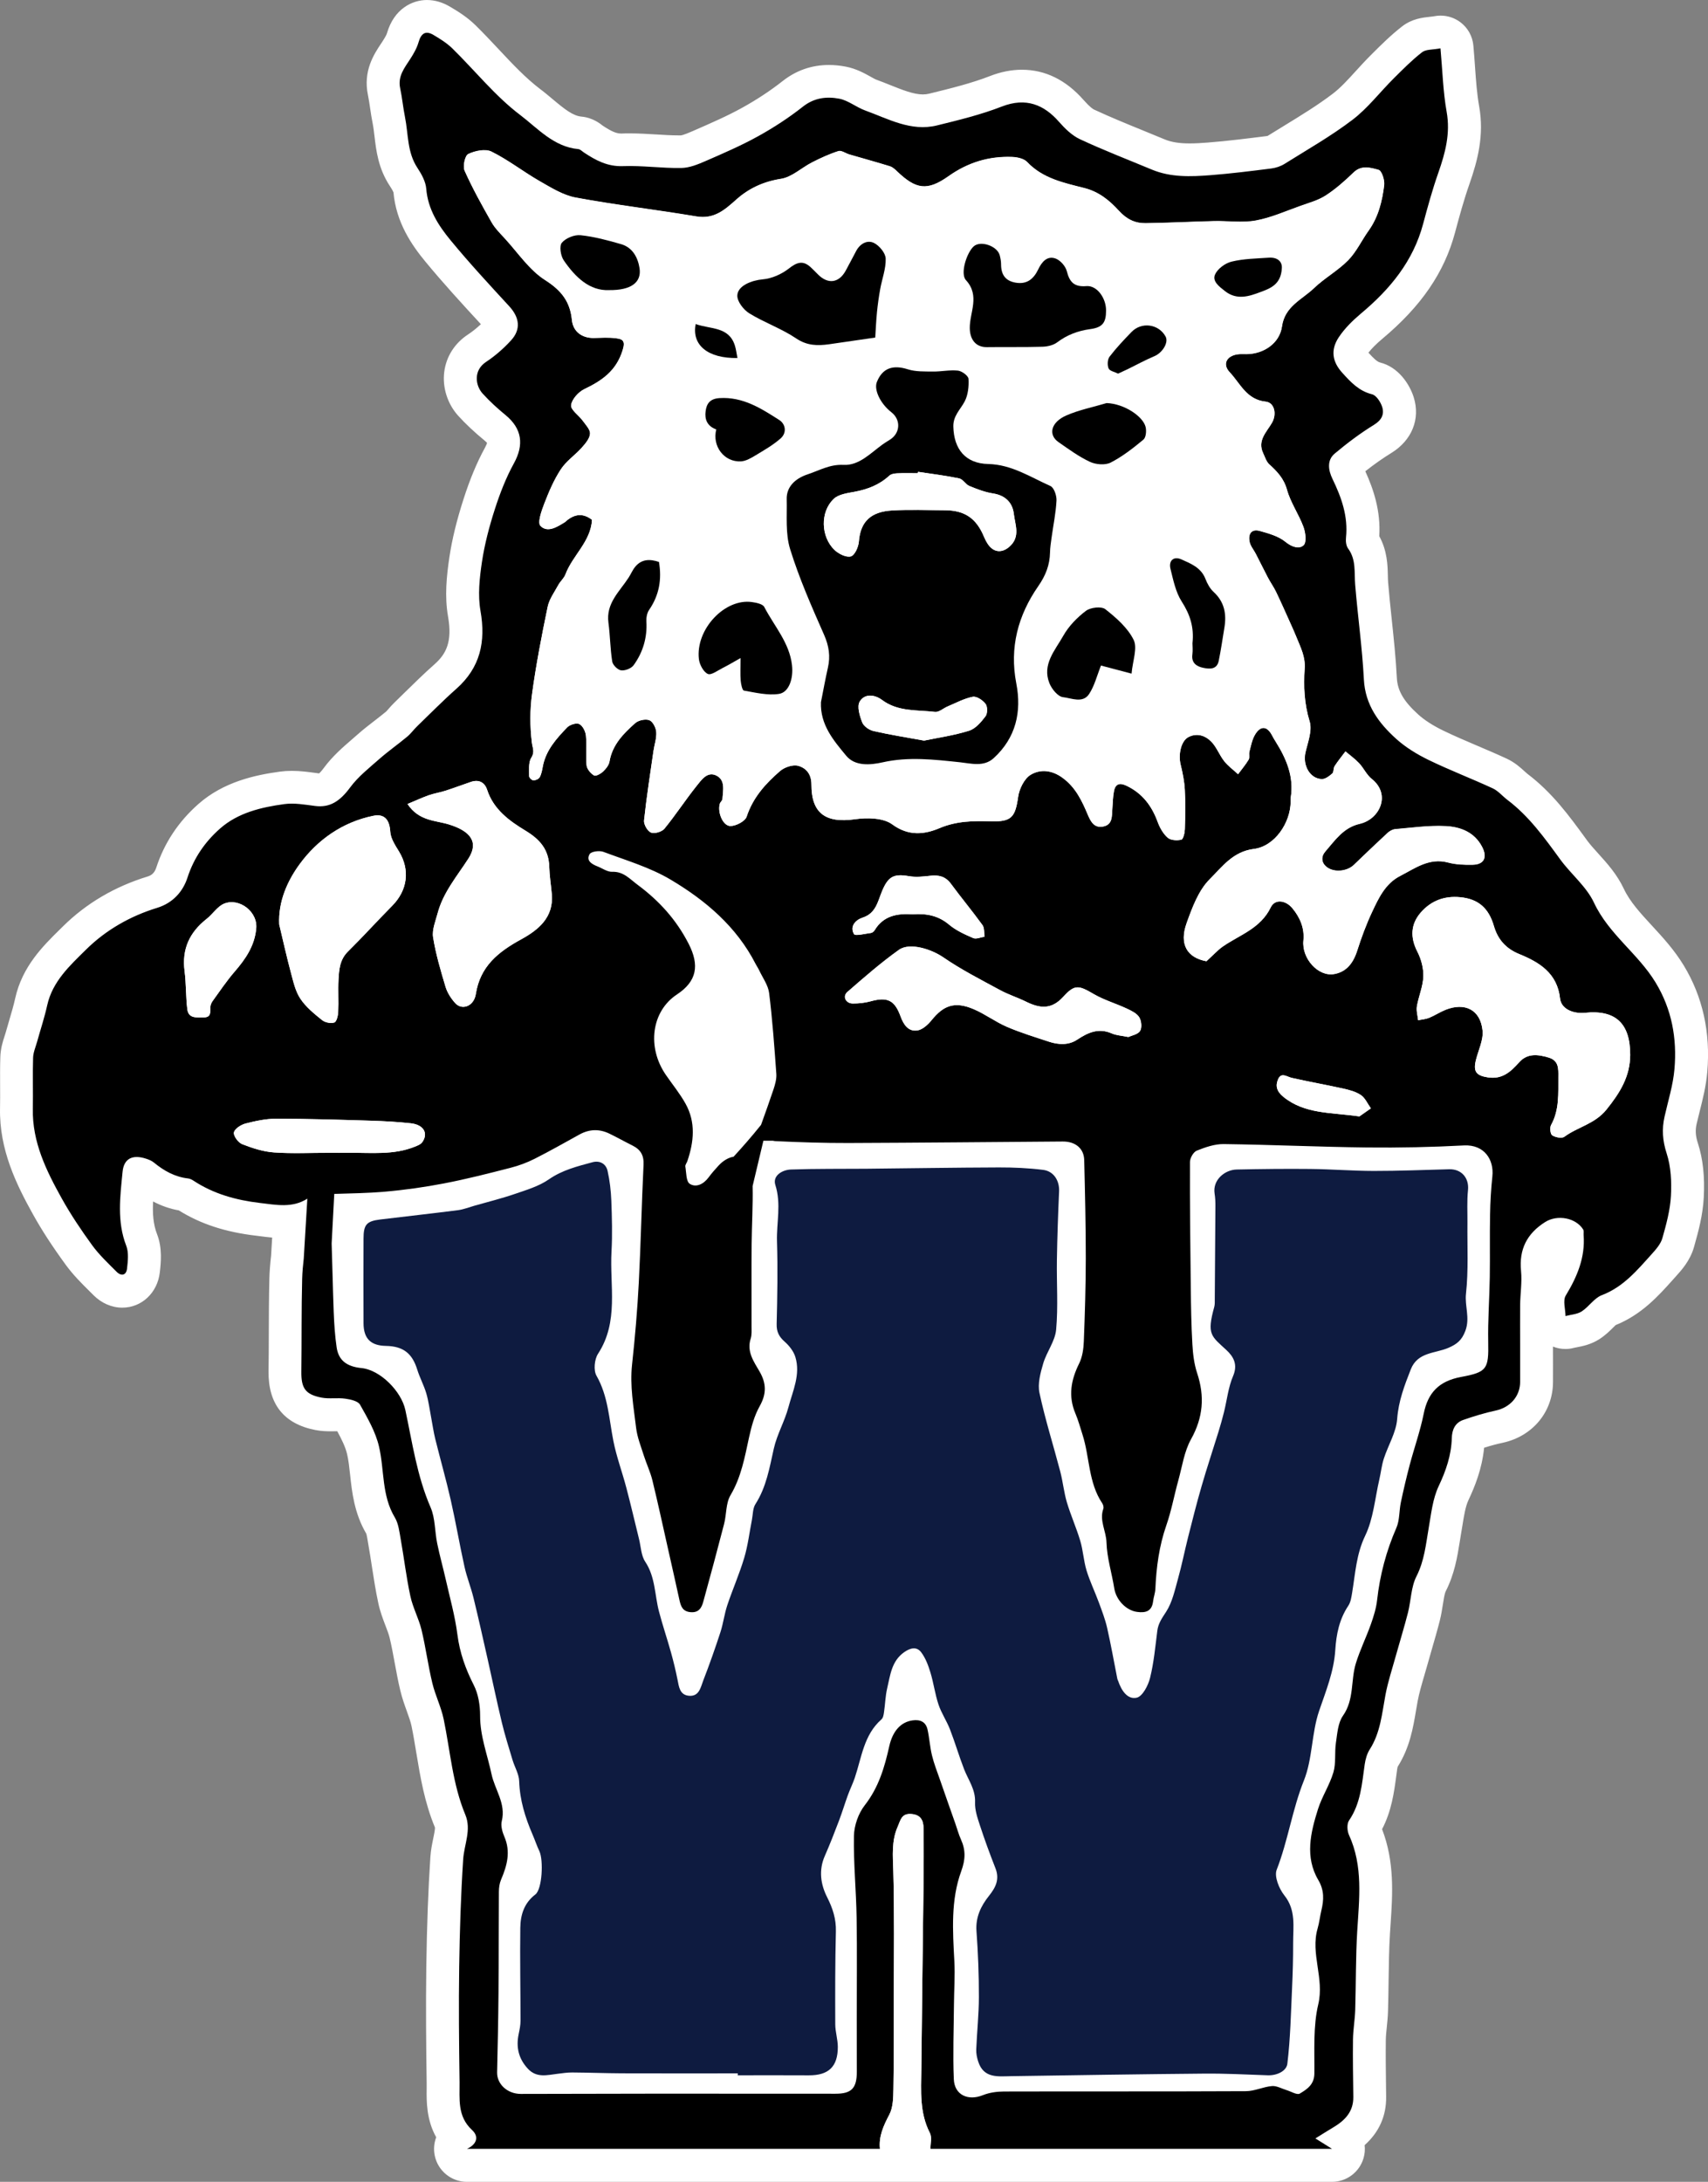 <?xml version="1.0" encoding="UTF-8"?><svg id="a" xmlns="http://www.w3.org/2000/svg" viewBox="0 0 467.59 597.16"><rect x="0" y="0" width="467.59" height="597.16" fill="#808080" stroke="none"/><defs><style>.b{fill:#fff;}.c{fill:#0e1b40;}</style></defs><g><path class="b" d="M127.82,592.66c-2.13,0-3.96-1.49-4.4-3.57-.34-1.59,.21-3.19,1.35-4.24-3.57-4.31-3.52-9.31-3.48-13.06,0-.62,0-1.24,0-1.86-.13-9.52-.26-20.61-.1-31.68,.17-11.32,.52-20.73,1.1-29.63,.11-1.62,.41-3.09,.71-4.52,.53-2.55,.82-4.19,.22-5.64-2.67-6.39-3.76-12.99-4.81-19.36-.42-2.52-.85-5.12-1.37-7.62-.31-1.47-.86-3-1.45-4.63s-1.2-3.31-1.64-5.14c-.6-2.5-1.06-5.02-1.51-7.45-.46-2.47-.89-4.8-1.44-7.12-.29-1.21-.78-2.48-1.3-3.82-.66-1.71-1.34-3.48-1.76-5.46-.71-3.3-1.22-6.63-1.72-9.85-.3-1.97-.62-4.01-.97-5.98-.06-.33-.12-.67-.17-1.01-.21-1.25-.44-2.67-.85-3.35-2.9-4.83-3.46-9.97-3.94-14.51-.23-2.18-.46-4.25-.91-6.18-.72-3.1-2.5-6.32-4.26-9.45-.26-.07-.66-.15-1.23-.24-.36-.05-.79-.07-1.39-.07-.31,0-.63,.01-.94,.01-.37,.01-.73,.01-1.1,.01-.89,0-2.06-.03-3.31-.28-6.51-1.28-9.24-4.76-9.15-11.65,.05-3.42,.06-6.85,.07-10.27,0-4.94,.03-10.05,.16-15.09,.05-1.74,.19-3.62,.46-5.91l.58-9.75c-.57,.05-1.15,.07-1.75,.07-1.93,0-3.8-.24-5.6-.47-.44-.06-.88-.11-1.33-.17-8.08-.96-14.44-3.11-20.02-6.76-3.91-.53-7.61-2.26-11.29-5.29h0s-.2-.1-.75-.28c-.19-.06-.35-.1-.49-.14l-.13,1.3c-.6,5.95-1.18,11.56,.86,16.79,1.12,2.86,.77,5.89,.49,8.33-.38,3.37-2.77,5.69-5.81,5.69-1.19,0-2.98-.37-4.72-2.12l-1.11-1.11c-2.06-2.04-4.19-4.16-6.01-6.66-3.59-4.92-6.33-9.14-8.64-13.29-4.4-7.91-8.68-16.5-8.47-26.8,.04-2.05,.03-4.16,.02-6.21-.01-2.54-.03-5.17,.06-7.79,.05-1.71,.54-3.22,.94-4.43,.12-.36,.24-.72,.33-1.08,.31-1.13,.64-2.25,.98-3.37,.65-2.18,1.26-4.24,1.71-6.32,1.64-7.43,6.6-12.31,10.98-16.61l.85-.84c5.85-5.79,13.03-10.01,21.34-12.56,3.32-1.02,4.74-3.47,5.34-5.35,1.92-5.95,5.37-11.14,10.24-15.43,5.98-5.27,13.45-6.89,19.97-7.77,.83-.11,1.69-.17,2.62-.17,2.03,0,3.96,.27,5.82,.52l1.14,.15c.27,.03,.52,.05,.76,.05,1.07,0,2.39-.26,4.65-3.32,2.08-2.83,4.65-5.05,7.13-7.19,.49-.42,.97-.84,1.45-1.26,1.5-1.33,3.06-2.53,4.57-3.69,1.11-.86,2.16-1.67,3.18-2.52,.34-.28,.73-.73,1.16-1.21,.41-.46,.87-.99,1.41-1.51,.91-.88,1.82-1.77,2.73-2.66,2.6-2.54,5.28-5.18,8.08-7.66,4.95-4.39,6.49-9.53,5.15-17.19-.87-4.94-.33-10.01,.38-14.75,.69-4.6,1.9-9.58,3.71-15.21,1.69-5.25,3.51-9.62,5.57-13.37,2.07-3.77,1.13-5.62-1.2-7.53-2.69-2.21-4.91-4.3-6.78-6.36-2.06-2.28-3.06-5.42-2.68-8.41,.37-2.87,1.96-5.36,4.48-7.02,2.08-1.37,4.09-3.1,5.99-5.16,.74-.8,1.27-1.38-.48-3.29l-.91-.99c-5.1-5.53-10.36-11.25-15.26-17.19-3.49-4.24-7.14-9.53-7.71-16.68-.04-.53-.37-1.58-1.69-3.57-2.6-3.92-3.08-8.07-3.51-11.73-.15-1.32-.3-2.56-.53-3.73-.27-1.37-.47-2.72-.67-4.02-.2-1.36-.39-2.65-.65-3.89-.99-4.75,1.24-8.11,2.88-10.57,.17-.25,.33-.5,.5-.76,.64-1,1.42-2.28,1.75-3.42,1.52-5.27,5.14-5.84,6.63-5.84,1.32,0,2.69,.41,4.05,1.22,1.94,1.15,4.17,2.52,6.06,4.39,2.13,2.09,4.18,4.28,6.17,6.4,3.95,4.21,7.68,8.19,11.94,11.42,1.13,.86,2.22,1.77,3.28,2.66,3.33,2.79,6.47,5.43,10.34,5.79,1.71,.16,2.86,1.07,3.47,1.55l.17,.13c2.83,1.87,5,2.97,7.63,2.97,.12,0,.24,0,.36,0,.64-.02,1.29-.03,1.93-.03,2.36,0,4.7,.14,6.96,.28,2.22,.14,4.33,.27,6.42,.27,.25,0,.5,0,.74,0,1.49-.02,3.6-.94,5-1.55l.29-.13c4.59-2,9.34-4.06,13.67-6.47,4.22-2.34,8.14-4.93,11.65-7.69,2.89-2.27,6.21-3.43,9.88-3.43,1.2,0,2.45,.13,3.73,.37,2.13,.41,3.88,1.38,5.43,2.24,.84,.47,1.63,.91,2.31,1.15,1.27,.46,2.51,.96,3.72,1.44,3.67,1.47,7.13,2.86,10.52,2.86,.97,0,1.9-.11,2.83-.34l.33-.08c5.66-1.39,11.52-2.83,16.86-4.91,2.43-.95,4.82-1.43,7.1-1.43,5.01,0,9.56,2.27,13.51,6.76,1.09,1.24,2.73,2.98,4.34,3.72,4.52,2.11,9.28,4.05,13.88,5.92,1.88,.77,3.75,1.53,5.62,2.31,2.38,.99,5.1,1.46,8.56,1.46,1.82,0,3.66-.12,5.37-.25,5.5-.42,11.07-1.13,16.46-1.81,.66-.08,1.37-.32,1.84-.62,1.53-.96,3.07-1.9,4.62-2.85,4.83-2.96,9.39-5.75,13.66-9,2.42-1.85,4.59-4.22,6.88-6.74,1.25-1.37,2.54-2.79,3.91-4.15l.39-.39c2.43-2.43,4.95-4.94,7.8-7.15,1.71-1.33,3.68-1.54,5.27-1.71,.58-.06,1.14-.12,1.68-.23,.28-.05,.57-.08,.85-.08,.97,0,1.92,.31,2.71,.9,1.02,.76,1.66,1.92,1.78,3.19,.18,1.95,.31,3.85,.45,5.71,.28,3.96,.55,7.7,1.19,11.28,1.3,7.3-.59,13.62-2.46,18.97-1.57,4.47-2.87,9.21-4.06,13.67-2.67,9.99-8.54,18.5-18.45,26.79-2.38,1.99-4.1,3.81-5.26,5.58-.93,1.4-1.07,2.39,.59,4.22,2.22,2.43,3.69,3.95,5.86,4.49,3.41,.85,5.38,4.5,6.01,6.53,1.24,3.98-.29,7.64-4.18,10.03-3.26,2.01-6.58,4.44-10.17,7.44,.01,.23,.1,.76,.49,1.56,2.46,5.1,4.88,11.28,4.14,18.48-.01,.09-.01,.19-.01,.26,2.3,3.37,2.38,6.89,2.45,9.73,.02,.75,.03,1.46,.09,2.13,.28,3.4,.65,6.87,1,10.24,.54,5.15,1.11,10.47,1.38,15.78,.25,4.78,2.44,8.71,7.33,13.14,2.03,1.84,4.68,3.56,7.86,5.1,3.11,1.51,6.41,2.92,9.59,4.27,2.58,1.1,5.25,2.24,7.87,3.45,1.6,.74,2.8,1.83,3.76,2.71,.4,.37,.78,.71,1.11,.96,6.28,4.74,10.72,10.83,15.02,16.73l.37,.51c.97,1.34,2.15,2.64,3.4,4.02,2.3,2.55,4.69,5.18,6.26,8.53,1.96,4.18,5.1,7.59,8.44,11.2,2.87,3.11,5.83,6.32,8.19,10.21,4.7,7.74,6.66,16.62,5.82,26.4-.3,3.54-1.15,6.9-1.97,10.15-.29,1.16-.59,2.32-.85,3.49-.58,2.55-.44,4.93,.46,7.69,1.2,3.69,1.67,8.15,1.39,13.26-.23,4.29-1.32,8.39-2.51,12.56-.76,2.67-2.6,4.7-3.94,6.19l-.88,.98c-3.76,4.19-8.03,8.94-14.48,11.4-.33,.13-1.11,.91-1.63,1.43-.85,.85-1.82,1.81-3.07,2.61-1.59,1.02-3.25,1.34-4.58,1.59-.37,.07-.75,.14-1.11,.24-.38,.1-.77,.15-1.16,.15-.97,0-1.93-.32-2.72-.92-1.11-.84-1.76-2.15-1.78-3.53,0-.35-.07-.85-.13-1.38-.22-1.83-.53-4.34,.85-6.62,3.29-5.43,4.56-9.58,4.25-13.88-.5-.32-1.21-.52-1.94-.52-.65,0-1.26,.16-1.71,.44-3.57,2.26-4.92,5-4.51,9.15,.23,2.29,.08,4.46-.06,6.56-.08,1.16-.15,2.25-.16,3.3-.02,3.57-.01,7.14,0,10.72,.01,3.42,.02,6.84,0,10.25-.03,5.99-4.14,10.9-10.22,12.21-2.5,.54-5.23,1.33-8.37,2.43-.04,.14-.11,.41-.12,.85-.17,6.03-2.24,11.15-4.02,14.93-1.07,2.28-1.53,5.13-2.01,8.14-.12,.73-.23,1.45-.36,2.17-.13,.76-.25,1.52-.37,2.27-.63,3.97-1.29,8.07-3.4,12.23-.64,1.25-.92,3.05-1.21,4.94-.21,1.32-.42,2.69-.77,4.08-.65,2.55-1.38,5.08-2.09,7.53-.41,1.42-.82,2.83-1.22,4.26-.28,1.01-.58,2.01-.87,3.02-.75,2.56-1.46,4.98-1.92,7.41-.17,.88-.32,1.77-.46,2.66-.73,4.36-1.57,9.31-4.46,13.84-.32,.5-.58,1.35-.72,2.34-.1,.68-.19,1.36-.28,2.05-.62,4.63-1.32,9.86-4.39,14.66,.01,.06,.02,.12,.03,.16,3.96,8.63,3.38,17.3,2.81,25.7l-.18,2.73c-.26,4.36-.33,8.86-.38,13.21-.04,2.69-.07,5.47-.16,8.22-.04,1.43-.18,2.79-.32,4.11-.14,1.35-.27,2.62-.28,3.83-.06,4.35,0,8.81,.06,13.12l.03,2.54c.08,6.55-4.24,10.04-6.68,11.62,.79,1.09,1.06,2.52,.67,3.87-.55,1.93-2.32,3.26-4.33,3.26H127.82v.03Z"/><path class="b" d="M116.9,9c.5,0,1.08,.19,1.76,.59,1.83,1.08,3.7,2.24,5.2,3.72,6.19,6.07,11.69,13.01,18.54,18.19,4.78,3.62,9.18,8.72,15.92,9.34,.54,.05,1.03,.6,1.54,.93,3.1,2.05,6.18,3.74,10.14,3.74,.17,0,.35,0,.52,0,.59-.02,1.18-.03,1.77-.03,4.45,0,8.92,.55,13.37,.55,.27,0,.55,0,.82,0,2.26-.04,4.59-1,6.72-1.92,4.85-2.11,9.73-4.22,14.35-6.78,4.27-2.37,8.42-5.07,12.25-8.09,2.25-1.77,4.64-2.46,7.09-2.46,.95,0,1.91,.1,2.88,.29,2.47,.48,4.63,2.33,7.06,3.21,5.17,1.87,10.23,4.57,15.77,4.57,1.27,0,2.57-.14,3.9-.47,5.98-1.47,12.03-2.94,17.75-5.17,1.97-.77,3.78-1.12,5.46-1.12,4.03,0,7.31,2.03,10.13,5.23,1.65,1.88,3.6,3.8,5.81,4.83,6.45,3,13.1,5.57,19.67,8.31,3.35,1.4,6.8,1.8,10.29,1.8,1.9,0,3.81-.12,5.72-.27,5.57-.43,11.13-1.13,16.67-1.83,1.26-.16,2.59-.59,3.66-1.27,6.27-3.93,12.75-7.61,18.62-12.08,4.18-3.19,7.47-7.53,11.24-11.29,2.5-2.49,5-5.02,7.78-7.18,1.06-.82,2.88-.66,5.04-1.07,.56,6.15,.7,11.84,1.69,17.37,1.06,5.93-.37,11.25-2.28,16.69-1.61,4.59-2.9,9.29-4.16,13.99-2.74,10.22-9.07,17.87-16.99,24.51-2.29,1.91-4.51,4.09-6.13,6.56-2.29,3.47-1.74,6.69,1.03,9.73,2.27,2.49,4.51,4.93,8.09,5.83,1.18,.29,2.38,2.13,2.8,3.49,.62,1.99-.15,3.58-2.25,4.87-3.77,2.32-7.35,5.01-10.74,7.86-2.24,1.88-1.71,4.68-.63,6.93,2.47,5.1,4.31,10.25,3.71,16.05-.1,.99,.02,2.26,.57,3.01,2.25,3.06,1.66,6.54,1.94,9.94,.71,8.63,1.93,17.23,2.38,25.88,.36,7,4.05,11.94,8.81,16.25,2.6,2.35,5.74,4.27,8.91,5.81,5.75,2.79,11.74,5.07,17.54,7.76,1.51,.7,2.67,2.14,4.05,3.18,5.92,4.46,10.16,10.39,14.46,16.3,2.95,4.04,7.16,7.4,9.22,11.81,4.05,8.64,12.05,13.93,16.86,21.84,4.47,7.35,5.9,15.34,5.18,23.68-.38,4.39-1.74,8.69-2.73,13.02-.78,3.43-.57,6.6,.57,10.08,1.18,3.63,1.39,7.76,1.17,11.62-.21,3.9-1.27,7.79-2.34,11.57-.46,1.62-1.77,3.1-2.95,4.41-3.97,4.4-7.75,8.95-13.62,11.19-2.1,.8-3.54,3.18-5.53,4.46-1.23,.79-2.93,.87-4.42,1.26-.02-1.9-.77-4.24,.07-5.62,3.13-5.15,5.34-10.42,4.89-16.56-.04-.51,.11-1.13-.13-1.52-1.28-2.05-3.78-3.16-6.3-3.16-1.45,0-2.9,.37-4.12,1.14-4.95,3.14-7.17,7.45-6.58,13.4,.31,3.09-.23,6.25-.25,9.38-.04,6.99,.04,13.98,0,20.97-.02,4-2.79,7-6.67,7.83-3.02,.65-6,1.56-8.93,2.58-2.23,.78-3.05,2.7-3.11,4.97-.13,4.68-1.59,8.88-3.59,13.14-1.64,3.48-2.06,7.58-2.73,11.45-.78,4.5-1.19,8.97-3.35,13.23-1.5,2.95-1.49,6.64-2.33,9.96-1,3.92-2.2,7.79-3.29,11.69-1,3.59-2.19,7.15-2.87,10.8-.96,5.12-1.37,10.34-4.29,14.91-.76,1.19-1.18,2.7-1.39,4.11-.77,5.31-1.1,10.67-4.29,15.36-.63,.92-.53,2.84-.02,3.96,3.92,8.55,2.8,17.44,2.26,26.36-.44,7.17-.33,14.38-.55,21.57-.08,2.68-.57,5.35-.61,8.02-.07,5.26,.03,10.52,.09,15.77,.05,4.03-2.31,6.43-5.49,8.32-1.47,.87-2.9,1.79-4.89,3.02,1.87,1.17,3.21,2.01,4.55,2.85H127.81c2.6-1.15,3.43-3.27,1.4-5.15-4.09-3.77-3.35-8.54-3.42-13.14-.15-10.52-.25-21.04-.1-31.56,.14-9.81,.45-19.62,1.09-29.4,.27-4.07,2.31-8.06,.59-12.19-3.5-8.39-4.11-17.4-5.93-26.16-.7-3.37-2.31-6.54-3.11-9.9-1.15-4.82-1.79-9.76-2.96-14.57-.75-3.12-2.37-6.04-3.04-9.17-1.11-5.18-1.73-10.46-2.66-15.67-.36-2.01-.59-4.21-1.6-5.89-3.64-6.05-2.83-12.96-4.33-19.4-.94-4.02-3.14-7.81-5.19-11.47-.57-1.01-2.61-1.44-4.05-1.65-.67-.09-1.34-.12-2.02-.12s-1.36,.02-2.04,.02c-.83,0-1.65-.04-2.45-.19-4.47-.88-5.58-2.62-5.51-7.17,.12-8.44,0-16.88,.22-25.31,.05-1.88,.22-3.76,.44-5.63l.98-16.34c-2.14,1.36-4.35,1.77-6.62,1.77-2.08,0-4.22-.34-6.39-.6-6.55-.78-12.64-2.47-18.16-6.1-.43-.28-.94-.55-1.44-.6-3.62-.4-6.62-2.07-9.38-4.35-.63-.52-1.46-.84-2.25-1.09-.89-.29-1.72-.43-2.45-.43-2.18,0-3.6,1.28-3.88,4.02-.67,6.76-1.61,13.58,1.01,20.29,.71,1.83,.44,4.16,.21,6.22-.13,1.1-.65,1.67-1.34,1.67-.47,0-1-.26-1.53-.8-2.32-2.33-4.75-4.61-6.67-7.24-3-4.12-5.87-8.38-8.34-12.83-4.24-7.62-8.09-15.43-7.91-24.53,.09-4.65-.07-9.3,.07-13.94,.05-1.49,.7-2.97,1.11-4.45,.92-3.31,2.01-6.57,2.75-9.92,1.45-6.56,6.21-10.88,10.6-15.22,5.45-5.38,12.13-9.2,19.49-11.46,4.38-1.34,7.1-4.53,8.31-8.26,1.77-5.47,4.87-9.86,8.93-13.45,4.9-4.32,11.26-5.83,17.6-6.69,.66-.09,1.33-.13,2.01-.13,2.11,0,4.28,.36,6.38,.64,.46,.06,.91,.09,1.34,.09,3.35,0,5.81-1.8,8.27-5.16,2.16-2.94,5.16-5.3,7.94-7.74,2.45-2.16,5.14-4.03,7.65-6.13,1.04-.86,1.84-2,2.82-2.94,3.53-3.42,6.99-6.93,10.67-10.19,6.56-5.82,8.08-12.88,6.6-21.34-.75-4.29-.26-8.94,.39-13.31,.73-4.9,2.02-9.77,3.54-14.5,1.39-4.31,3.05-8.62,5.23-12.57,2.77-5.03,2.25-9.45-2.28-13.18-2.22-1.83-4.37-3.78-6.3-5.91-2.02-2.24-2.54-6.36,.94-8.65,2.49-1.64,4.8-3.67,6.82-5.87,2.81-3.05,2.35-6.31-.48-9.38-5.44-5.91-10.91-11.81-16.01-18-3.36-4.08-6.25-8.52-6.7-14.17-.16-1.96-1.29-3.99-2.42-5.7-2.82-4.25-2.45-9.2-3.38-13.85-.53-2.63-.78-5.33-1.33-7.95-.68-3.26,1.17-5.52,2.75-7.97,.93-1.44,1.82-2.99,2.29-4.61,.48-1.62,1.2-2.56,2.32-2.56m15.68,32.14h0s0,0,0,0h0s0,0,0,0h0c.46,0,.9,.05,1.3,.15-.4-.11-.84-.15-1.3-.15h0m-.28,0c-.28,0-.57,.04-.86,.08,.29-.04,.58-.07,.86-.08m88.96,3.93c.35-.21,.71-.41,1.07-.59,2.33-1.19,4.74-2.3,7.22-3.09,.1-.03,.21-.05,.32-.05,.1,0,.21,0,.32,.03,.01,0,.02,0,.03,0-.01,0-.02,0-.03,0-.11-.02-.22-.03-.32-.03-.11,0-.22,0-.32,.05-2.49,.79-4.89,1.91-7.22,3.09-.36,.18-.71,.38-1.07,.59m-93.69-2.15c.18-.35,.38-.62,.61-.73,.7-.33,1.53-.63,2.39-.82-.86,.19-1.7,.49-2.39,.82-.22,.11-.43,.38-.61,.73m142.92,.57s-.01,0,0,0h-.01c-.75,.15-1.48,.33-2.21,.54l-.09,.03h-.01s-.02,0-.03,0c-.05,0-.09,.03-.14,.04-2.89,.88-5.64,2.25-8.29,4.12-.51,.36-.99,.68-1.46,.97-.55,.34-1.07,.63-1.57,.87-.61,.3-1.2,.52-1.76,.68-.01,0-.02,0-.03,0,.01,0,.02,0,.03,0,.56-.16,1.15-.38,1.76-.68,.5-.24,1.02-.53,1.57-.87,.47-.29,.95-.61,1.46-.97,2.65-1.87,5.4-3.25,8.29-4.12,.05,0,.09-.03,.14-.04,.01,0,.02,0,.03,0h.01l.09-.03c.73-.21,1.47-.39,2.21-.54t.01,0s0,0,0,0c1.78-.36,3.6-.53,5.49-.53,.37,0,.73,0,1.1,.02-.37,0-.74-.02-1.1-.02-1.89,0-3.71,.18-5.49,.53m8.29-.3c-.39-.08-.78-.14-1.15-.18,.38,.04,.77,.1,1.15,.18m-151.78,2.37v0c0-.2,0-.41,.03-.63-.02,.22-.03,.43-.03,.63m.02,.38c0-.11,0-.22,0-.33,0,.11,0,.22,0,.33m93.16-.19c-.69,.45-1.37,.91-2.05,1.35,.68-.43,1.36-.9,2.05-1.35,.01,0,.02,0,.03-.02-.01,.01-.02,.02-.03,.02m153.64,.1c-.35,0-.71,.05-1.06,.13h-.02s-.02,0-.03,0t-.02,0s.01,0,.02,0c.01,0,.02,0,.03,0h.02c.35-.08,.71-.12,1.06-.13h.14c1.19,0,2.37,.35,3.47,.65,.09,.03,.19,.08,.28,.16,.01,0,.03,.02,.04,.03-.01,0-.03-.02-.04-.03-.09-.08-.19-.13-.28-.16-1.1-.3-2.28-.65-3.47-.65h-.14m-246.76,.41c.03,.19,.08,.37,.15,.52,1.59,3.54,3.4,6.98,5.28,10.38,.05,.08,.09,.16,.14,.24-.05-.08-.09-.16-.14-.24-1.89-3.4-3.7-6.84-5.28-10.38-.07-.15-.12-.33-.15-.52t0,0s-.01,0,0,0m118.58,.69c1.55,1.48,2.92,2.56,4.23,3.24,.05,.02,.1,.05,.14,.07,.48,.24,.95,.41,1.42,.54-.47-.13-.94-.3-1.42-.54-.05-.02-.1-.05-.14-.07-1.32-.68-2.68-1.76-4.23-3.24-.23-.22-.47-.44-.72-.65,.25,.21,.49,.43,.72,.65m117.36,6.56c2.73-1.78,5.23-3.99,7.58-6.27-2.36,2.27-4.85,4.49-7.58,6.27m-77.18-5.67c.26,.14,.52,.28,.78,.41-.26-.13-.53-.27-.78-.41-.26-.14-.51-.29-.77-.44,.25,.15,.51,.3,.77,.44m-75.43,1.91c1.1-.33,2.25-.58,3.44-.77,.37-.06,.74-.15,1.11-.27,.73-.24,1.44-.58,2.14-.98-.7,.4-1.41,.74-2.14,.98-.36,.12-.73,.21-1.11,.27-1.2,.19-2.34,.44-3.44,.77m168.6,.54c0,.13-.01,.26-.02,.37-.13,1.1-.3,2.19-.52,3.27,.22-1.08,.38-2.17,.52-3.27,0-.11,.02-.24,.02-.37,0-.75-.22-1.72-.55-2.49,.32,.78,.55,1.74,.55,2.49m-90.13-1.08c2.6,.98,5.34,1.6,8.02,2.28,.44,.11,.86,.24,1.27,.38,.07,.02,.13,.05,.2,.07-.07-.02-.13-.05-.2-.07-.41-.14-.83-.27-1.27-.38-2.67-.68-5.41-1.3-8.02-2.28-.09-.04-.19-.07-.28-.11,.1,.04,.19,.08,.28,.11m-80.17,1.11c-2.08,.79-4,1.86-5.77,3.23-.45,.35-.89,.71-1.32,1.09-.4,.36-.79,.71-1.19,1.05-.79,.68-1.58,1.33-2.41,1.88-.41,.28-.83,.53-1.27,.76,.43-.23,.85-.48,1.27-.76,.82-.55,1.61-1.2,2.41-1.88,.4-.34,.79-.69,1.19-1.05,.43-.38,.87-.75,1.32-1.09,1.78-1.37,3.69-2.44,5.77-3.23,.02,0,.05-.02,.07-.03-.02,0-.04,.02-.07,.03m44.53,.7c.27,0,.55-.03,.82-.07-.28,.04-.55,.06-.82,.07m106.44,4.1c.59-.22,1.17-.46,1.73-.72-.57,.26-1.14,.5-1.73,.72m-163.58,3.52c-.44,.19-.9,.35-1.37,.48-.01,0-.02,0-.02,0-.01,0-.02,0-.03,0h0s-.02,0-.03,0h0s-.02,0-.03,0h0s-.02,0-.03,0h-.01c-.67,.16-1.38,.26-2.14,.26h-.03c-.55,0-1.13-.05-1.73-.15,.61,.1,1.18,.15,1.73,.15h.03c.76,0,1.47-.09,2.14-.26h.01s.02,0,.03,0h0s.02,0,.03,0h0s.02,0,.03,0h0s.02,0,.03,0,.02,0,.02,0c.48-.12,.93-.28,1.37-.48m143.58,2.07h0c1.34,0,2.67-.07,3.98-.3-1.3,.22-2.63,.3-3.98,.3m-193.43,13.63c-2.88-2.69-5.3-6.09-8.01-9.02-.48-.52-.97-1.04-1.45-1.57,.48,.53,.97,1.05,1.45,1.57,2.71,2.93,5.14,6.33,8.01,9.02m221.61-1.93c.43-.38,.86-.77,1.26-1.18,.28-.29,.55-.59,.81-.9-.26,.31-.53,.61-.81,.9-.4,.41-.83,.8-1.26,1.18m-2.47,1.99c.19-.14,.38-.29,.57-.43-.19,.14-.38,.28-.57,.43m-6.61,5.34c.34-.28,.67-.57,.98-.87,1.18-1.13,2.49-2.14,3.81-3.12-1.32,.98-2.63,1.99-3.81,3.12-.31,.3-.64,.59-.98,.87m-202.88,4.55c.35,1.02,.58,2.13,.7,3.35,.23,2.4,1.7,4.01,3.78,4.63t.02,0s0,0,.02,0t.02,0s.02,0,.04,0h0c.6,.17,1.26,.26,1.94,.26h.22c.5,0,1-.03,1.49-.05-.5,.02-1,.03-1.49,.05h-.22c-.69,0-1.34-.09-1.94-.26h0s-.02,0-.04,0t-.02,0s0,0-.02,0t-.02,0c-2.08-.62-3.55-2.24-3.78-4.63-.12-1.22-.36-2.33-.7-3.35,0-.02-.02-.05-.03-.07,.01,.02,.02,.05,.03,.07m9.73,8.19h.26c.91,0,1.82,.04,2.71,.15,.54,.07,.98,.16,1.34,.31-.35-.15-.8-.24-1.34-.31-.89-.11-1.8-.15-2.71-.15h-.26m5.05,1.18c-.06-.17-.16-.31-.28-.43,.12,.12,.22,.26,.28,.43m170.47,3.27c-.17,0-.34,0-.52,0,.17,0,.35,0,.52,0h.11c1.49,0,2.94-.31,4.25-.85-1.31,.54-2.75,.84-4.25,.85h-.11m-1.15-.01h-.45c-.27,0-.53,.03-.8,.07-1.11,.17-1.96,.6-2.49,1.18,.53-.58,1.38-1.01,2.49-1.18,.26-.04,.53-.06,.8-.07h.45c.18,0,.35,0,.53,0h0c-.18,0-.36,0-.53,0h0m-4.34,2.77c0,.07,0,.13,.01,.2-.01-.06-.01-.13-.01-.2,0-.43,.13-.84,.37-1.21-.24,.37-.37,.78-.37,1.21m.41,1.39c-.16-.27-.27-.54-.33-.8,.06,.26,.18,.53,.33,.8m-169.7,1.44c.22-.21,.44-.42,.65-.64-.21,.22-.43,.44-.65,.64m-9.19,6.55c-.11,.17-.21,.33-.31,.5-.17,.31-.3,.62-.39,.92,.09-.3,.22-.61,.39-.92,.09-.17,.2-.34,.31-.5,.29-.42,.63-.83,1.01-1.19,.56-.55,1.19-1.01,1.8-1.3,.6-.29,1.19-.58,1.76-.89,.57-.3,1.13-.62,1.66-.95-.54,.33-1.09,.65-1.66,.95s-1.16,.6-1.76,.89c-.61,.29-1.24,.75-1.8,1.3-.38,.36-.72,.77-1.01,1.19m187.57,.51c.55,.18,1.14,.3,1.78,.37,.15,.02,.3,.04,.44,.08,.28,.08,.53,.19,.75,.35,.55,.38,.92,.98,1.1,1.67-.18-.7-.55-1.29-1.1-1.67-.22-.15-.47-.27-.75-.35-.14-.04-.29-.07-.44-.08-.64-.06-1.23-.19-1.78-.37-.01,0-.02,0-.03,0-.55-.18-1.06-.41-1.53-.68,.47,.27,.98,.5,1.53,.68,.02,0,.03,0,.03,0m-183.68,10.68c.27-.49,.45-.99,.49-1.49h0c-.03,.49-.22,1-.49,1.49m-5.14,5.56c1.14-1.08,2.35-2.1,3.39-3.26,.49-.55,1.03-1.17,1.46-1.81-.43,.65-.97,1.26-1.46,1.81-1.04,1.16-2.26,2.19-3.39,3.26m191.04,.62c-.46-.71-.75-1.62-1.13-2.4,.38,.79,.67,1.69,1.13,2.4m2.06,2.11l.02,.02-.02-.02c-.48-.5-1-.98-1.53-1.46,.53,.48,1.04,.96,1.53,1.46m1.98,2.45c-.55-.87-1.2-1.64-1.91-2.37,.72,.74,1.36,1.51,1.91,2.37m.55,.96c.32,.63,.59,1.32,.8,2.08,.48,1.72,1.25,3.35,2.07,4.98,.02,.05,.05,.09,.07,.14-.02-.05-.05-.09-.07-.14-.82-1.62-1.59-3.26-2.07-4.98-.21-.76-.48-1.45-.8-2.08-.01,0-.01-.02-.02-.03,0,0,0,.02,.02,.03m-203.65,9.39c.14-.59,.33-1.21,.53-1.81,.2-.6,.42-1.17,.61-1.67,.63-1.62,1.28-3.24,2.02-4.82-.74,1.58-1.4,3.2-2.02,4.82-.19,.49-.41,1.07-.61,1.67-.21,.6-.4,1.22-.53,1.81m207.89,.39c.39,.82,.76,1.64,1.08,2.48,.07,.19,.14,.4,.2,.62h0c.22,.79,.37,1.72,.37,2.53,0,.34-.03,.67-.09,.96,.06-.29,.09-.61,.09-.96,0-.82-.15-1.74-.37-2.52h0c-.06-.23-.13-.44-.2-.63-.32-.84-.69-1.67-1.08-2.48-.01-.03-.03-.05-.04-.08,.01,.03,.02,.05,.04,.08m-193.71,.58h0c-.1-.08-.2-.13-.3-.2,.1,.07,.2,.12,.3,.2m-9.06,1.63c.29-.16,.58-.33,.86-.5-.29,.18-.58,.35-.86,.5m-2.63,.93c.43-.04,.87-.15,1.31-.32-.44,.17-.88,.28-1.31,.32m199.48,2.15c.76,.36,1.47,.78,2.09,1.29,.02,0,.04,.03,.05,.04l.12,.09-.12-.09s-.04-.03-.05-.04c-.62-.5-1.33-.92-2.09-1.29-.01,0-.02,0-.04-.02,.02,.01,.03,.02,.04,.02m-190.24,2.16c-.36,.58-.74,1.16-1.13,1.73,0,0,0,.02-.02,.03,0,0,0-.02,.02-.03,.39-.57,.77-1.14,1.13-1.73m185.8,5.58s.03,.07,.05,.1,.03,.07,.05,.1c.53,1.06,1.07,2.11,1.62,3.16,.32,.6,.67,1.18,1.03,1.76,.04,.06,.07,.12,.11,.18-.04-.06-.07-.12-.11-.18-.35-.58-.71-1.16-1.03-1.76-.55-1.05-1.09-2.1-1.62-3.16-.02-.03-.03-.07-.05-.1s-.04-.06-.05-.1c-.53-1.06-1.06-2.12-1.61-3.17-.04-.08-.08-.15-.12-.22,.04,.07,.08,.15,.12,.22,.54,1.06,1.07,2.11,1.61,3.17m-197.04,19.1c-.59,3.07-1.16,6.16-1.67,9.24,.52-3.08,1.08-6.17,1.67-9.24,.5-2.58,1.02-5.16,1.55-7.73,.06-.27,.13-.53,.21-.79-.08,.26-.15,.52-.21,.79-.53,2.57-1.05,5.15-1.55,7.73m207.45,2.68c-.27-.66-.56-1.32-.83-2-.07-.18-.15-.36-.23-.54,.08,.18,.16,.36,.23,.54,.27,.67,.56,1.34,.83,2m2.87,21.69c-.04-.26-.08-.52-.16-.76-.37-1.21-.67-2.43-.89-3.64,.22,1.21,.52,2.42,.89,3.64,.08,.24,.12,.5,.16,.76m-213.47-2.66c0,.39,0,.78,0,1.17,0,2.18,.13,4.36,.39,6.5,.07,.56,.2,1.05,.3,1.53,0,.02,0,.03,0,.05,0-.02,0-.03,0-.05-.1-.48-.23-.97-.3-1.53-.26-2.14-.39-4.32-.39-6.5,0-.39,0-.78,0-1.17,0-.19,0-.39,.02-.58-.01,.19-.01,.39-.02,.58m30.02,1.64c.35-.11,.71-.19,1.07-.22-.36,.04-.72,.11-1.07,.22m-17.56,.86h-.02c-.05,0-.1,.01-.15,.02h-.05s-.03,0-.04,.01c0,0,.03,0,.04-.01h.05c.05-.01,.1-.01,.15-.02h.02c.08-.01,.17-.01,.25-.01,.25,0,.48,.04,.66,.13,.23,.11,.45,.3,.66,.53-.21-.23-.43-.41-.66-.53-.18-.09-.4-.13-.66-.13-.08,0-.17,0-.25,.01m21.59,.84c-.1-.23-.22-.44-.34-.65,.12,.21,.24,.42,.34,.65m179.5,.27c0,1.45-.4,3.04-.82,4.59,.42-1.55,.82-3.14,.82-4.59,0-.25-.01-.49-.04-.72,.03,.24,.04,.48,.04,.72m-202.55-.7c-.13,.06-.26,.13-.38,.2,0,0,0,0,0,.01,0,0,0,0,0-.01,.12-.07,.24-.14,.38-.2m3.58,1.03c-.15-.26-.31-.51-.49-.72,.18,.21,.35,.46,.49,.72m-4.53-.4s.03-.03,.05-.04c-.02,.01-.04,.03-.05,.04h0m188.89,1.12c.57-.67,1.15-1,1.73-1h0c-.58,0-1.17,.33-1.73,1m-183.95,.22c.1,.31,.17,.62,.2,.9,.03,.34,.06,.68,.07,1.01,.02,.34,.02,.68,.03,1.02,0-.34,0-.68-.03-1.02s-.04-.68-.07-1.01c-.03-.28-.1-.59-.2-.9h0m188.17,1.07c.25,.47,.52,.93,.81,1.38-.29-.46-.56-.92-.81-1.38-.04-.08-.08-.15-.12-.23-.04-.07-.08-.14-.11-.21,.04,.07,.08,.13,.11,.21,.04,.07,.08,.15,.12,.23m-23.05,.21c-.74,.38-1.32,1.14-1.72,2.08,.41-.94,.99-1.69,1.72-2.08,.79-.41,1.57-.6,2.33-.6,.09,0,.18,0,.27,.01h.03c1.37,.09,2.63,.79,3.64,1.82,.34,.35,.65,.74,.93,1.15,.02,.03,.04,.05,.06,.08-.02-.03-.04-.05-.06-.08-.28-.41-.59-.8-.93-1.15-1.01-1.03-2.27-1.73-3.64-1.82h-.03c-.09-.01-.18-.01-.27-.01-.75,0-1.53,.19-2.33,.6m16.65,4.58c0,.18,.01,.37,.02,.55-.01-.18-.02-.37-.02-.55,0-.2,.01-.4,.06-.58,.36-1.37,.65-2.81,1.24-4.06-.59,1.25-.88,2.7-1.24,4.06-.05,.18-.06,.38-.06,.58m-191.67-1.05c-.31,.54-.59,1.1-.84,1.68-.38,.89-.67,1.82-.86,2.82-.07,.38-.15,.77-.23,1.15,.08-.38,.16-.77,.23-1.15,.19-1,.49-1.94,.86-2.82,.24-.58,.53-1.14,.84-1.68,.52-.91,1.13-1.77,1.78-2.6-.65,.83-1.26,1.69-1.78,2.6m18.92-2.38c-.42,.6-.8,1.23-1.14,1.89,.33-.67,.71-1.3,1.14-1.89,0-.01,0-.02,.02-.03,0,.01-.02,.02-.02,.03m153.77,3.59l-.03,.57,.03-.57c.04-.57,.13-1.13,.27-1.65-.13,.52-.22,1.08-.27,1.65m-144-1.56c0,.07-.03,.14-.04,.21-.02,.14-.05,.28-.07,.42-.46,3.17-.93,6.33-1.38,9.49,.45-3.17,.93-6.33,1.38-9.49,.02-.14,.04-.28,.07-.42,0-.07,.02-.14,.04-.21v0m-18.53,2.56v.06c0,.66,.04,1.31,.11,1.97,.04,.38,.21,.78,.45,1.17,.12,.2,.27,.39,.43,.58,.35,.41,.77,.77,1.17,1.01,.07,.04,.15,.06,.26,.06,.15,0,.34-.04,.54-.11,0,0,.02-.01,.02-.01,0,0-.02,.01-.02,.01-.2,.07-.38,.11-.54,.11-.1,0-.19-.02-.26-.06-.4-.24-.82-.6-1.17-1.01-.16-.18-.3-.38-.43-.58-.24-.39-.41-.79-.45-1.17-.07-.65-.1-1.31-.11-1.97,0-.02,0-.04,0-.06,0-.67,0-1.35,0-2.03,0,.68,0,1.36,0,2.03m210.31,.19c.15,.13,.29,.25,.44,.38-.15-.12-.29-.25-.44-.38-.8-.68-1.64-1.32-2.44-2h0c.8,.68,1.64,1.32,2.44,2m-203.84,.38c.16-.78,.38-1.51,.66-2.21-.27,.7-.5,1.44-.66,2.21m199.69-.13c.32-.42,.64-.84,.96-1.26-.33,.42-.65,.84-.96,1.26m-24.65-.45c.01-.1,.02-.21,.02-.32,0,.11-.01,.22-.02,.32m-178.18,4.59c.48-.23,.99-.57,1.32-.88,.75-.71,1.53-1.69,1.72-2.65-.19,.97-.97,1.95-1.72,2.65-.33,.3-.84,.65-1.32,.88m-18.94-.21c-.02-1.08-.07-2.22,.13-3.2-.2,.98-.14,2.12-.13,3.2m196.23-2.8h-.01c-.44,.64-.92,1.25-1.39,1.86,.47-.61,.95-1.22,1.39-1.85,0-.01,.01-.01,.01-.01,.03-.04,.06-.08,.08-.12-.03,.04-.05,.08-.08,.12m-120.52,1.66c-.39-.35-.83-.63-1.32-.84,.49,.21,.94,.49,1.32,.84m-16.42,13.27c.11-.16,.19-.31,.25-.47,1.73-5.23,5.19-9.06,9.15-12.48,.15-.13,.32-.26,.5-.38-.18,.12-.35,.25-.5,.38-3.96,3.42-7.43,7.25-9.15,12.48-.06,.16-.14,.32-.25,.47m80.01-12.74c-.51,.12-1.02,.3-1.5,.55-.16,.08-.32,.17-.47,.26h-.01c-.22,.14-.44,.3-.64,.48,.21-.18,.42-.34,.64-.47h.01c.16-.1,.31-.19,.47-.27,.48-.25,.98-.43,1.5-.55,.51-.12,1.04-.18,1.57-.18,1.56,0,3.18,.53,4.75,1.57-1.57-1.05-3.19-1.57-4.75-1.57-.54-.01-1.06,.05-1.57,.18m-62.73,.54c.17,.3,.32,.63,.43,.98-.11-.36-.26-.68-.43-.98-.1-.17-.21-.34-.33-.49,.12,.15,.23,.31,.33,.49m141.13,1.36c.76-.26,1.55-.88,2.17-1.41,.11-.1,.19-.24,.24-.4-.05,.16-.12,.3-.24,.4-.61,.53-1.4,1.15-2.17,1.41m-168.56-1.08h-.02c-1.07,.34-1.94,1.35-2.7,2.29,.75-.95,1.63-1.95,2.7-2.29h.02c.24-.08,.5-.12,.77-.12,.13,0,.26,.01,.39,.03-.13-.02-.26-.03-.39-.03-.27,0-.52,.04-.77,.12m181.52,1.13s.01,.01,.02,.01c.01,.01,.02,.02,.03,.02,.32,.26,.61,.52,.87,.8-.26-.27-.55-.54-.87-.8-.01-.01-.02-.02-.03-.02s0-.01-.02-.01c-.33-.26-.62-.56-.89-.89,.28,.32,.57,.63,.89,.89m-229.82,.33c.12,.07,.24,.11,.33,.11h0c.22,0,.48-.05,.72-.15h0c-.25,.09-.51,.14-.72,.15h0c-.09,0-.2-.04-.33-.11-.2-.11-.42-.3-.58-.49-.08-.09-.14-.19-.18-.28,.05,.09,.11,.19,.18,.28,.17,.2,.38,.38,.58,.49m150.87,6.72c-1.29-2.7-2.89-5.21-5.46-7.16,2.56,1.94,4.16,4.46,5.46,7.16m56.99-5.1c-.02-.67-.07-1.32-.17-1.97,.1,.64,.16,1.3,.17,1.97m-155.69-.51c-.07-.37-.2-.72-.38-1.05,.18,.32,.3,.67,.38,1.05m79.91,7.54c.43-.99,.7-2.32,.95-4.07,.12-.82,.38-1.73,.76-2.6,.25-.58,.56-1.14,.9-1.65-.34,.51-.65,1.07-.9,1.65-.38,.87-.64,1.78-.76,2.6-.25,1.76-.52,3.08-.95,4.07m-158.15-5.14c.76-.18,1.53-.36,2.27-.6,2.03-.65,4.04-1.39,6.06-2.09-2.02,.7-4.02,1.44-6.06,2.09-.74,.24-1.51,.41-2.27,.6m190.35-1.11c-.48-.3-.99-.58-1.53-.84-.47-.23-.9-.38-1.28-.44,.38,.07,.81,.22,1.28,.44,.53,.27,1.04,.55,1.53,.84m-4.41-.78c.17-.2,.36-.35,.58-.44-.22,.09-.41,.24-.58,.44m47.75,3.69c0-.16,0-.31,.02-.47,.18-1.08,.25-2.14,.22-3.17,.02,1.03-.05,2.08-.22,3.17-.02,.15-.02,.31-.02,.47m-163.1-3.11c-1.19,1.52-2.33,3.08-3.47,4.65-1.59,2.18-3.16,4.36-4.87,6.45-.55,.67-1.91,1.19-2.94,1.19h-.04c-.27,0-.51-.04-.7-.12-.05-.02-.1-.06-.15-.09,.05,.03,.1,.07,.15,.09,.2,.08,.44,.12,.7,.12h.04c1.03,0,2.39-.51,2.94-1.19,1.7-2.09,3.28-4.27,4.87-6.45,1.14-1.56,2.28-3.12,3.47-4.65m114.46,3.13c.05-.72,.13-1.43,.26-2.14-.13,.71-.21,1.42-.26,2.14m-106.85-1.02c.02-.17,.03-.33,.05-.5-.02,.17-.03,.34-.05,.5m153.49,8.58c.69-1.18,1.23-2.46,1.58-3.78,.29-1.1,.44-2.23,.44-3.33,0-.15-.01-.31-.02-.46,0,.15,.02,.31,.01,.46,0,1.11-.15,2.23-.44,3.33-.34,1.32-.88,2.6-1.57,3.78m-153.88-7.06c.11-.14,.19-.29,.25-.43-.06,.15-.15,.29-.25,.43m-.56,1.91v0c0-.09,0-.19,.01-.28,.02-.33,.07-.65,.15-.95,.03-.12,.09-.23,.17-.35-.07,.11-.13,.23-.17,.35-.08,.3-.13,.62-.15,.95-.01,.09-.01,.19-.01,.28m-80.76,2.6c.05,.02,.09,.04,.14,.06,.98,.4,1.98,.66,2.96,.88,.74,.17,1.48,.31,2.19,.47-.71-.16-1.45-.31-2.19-.47-.99-.22-1.99-.48-2.96-.88-.05-.02-.09-.04-.14-.06-1.66-.7-3.23-1.8-4.56-3.8h0c1.33,1.99,2.9,3.1,4.56,3.8m107.69-2.33s.01,.01,.01,.02,.01,.01,.01,.02c0,0,0,.01,.01,.01,0,.01,.01,.01,.01,.02s.01,.01,.01,.02c1.4,1.9,3.64,2.81,6.73,2.85h0c-3.09-.05-5.34-.95-6.73-2.85,0-.01-.01-.01-.01-.02s-.01-.01-.01-.02c0,0,0-.01-.01-.01,0-.01-.01-.01-.01-.02s-.01-.01-.01-.02c-.01-.01-.01-.02-.02-.03,0,0,0,.02,.02,.03m-26.68,1.48c-.14-.49-.22-.99-.25-1.49,.03,.49,.11,1,.25,1.49m-58.48,.71c-.36-.3-.71-.62-1.05-.94-.35-.34-.69-.7-1.02-1.07,.33,.37,.67,.73,1.02,1.07,.34,.33,.7,.64,1.05,.94m-38-.08c.52-.13,1.04-.25,1.57-.36,.41-.08,.79-.12,1.13-.12,.14,0,.27,.01,.4,.02h0c-.13-.01-.26-.02-.4-.02-.35,0-.73,.04-1.13,.12-.53,.11-1.06,.23-1.57,.36m3.97-.26c.09,.03,.17,.07,.25,.11-.08-.04-.16-.08-.25-.11-.13-.05-.26-.09-.4-.13,.14,.03,.27,.08,.4,.13m196.62,2.92h0c.25,0,.52-.03,.81-.09,1.61-.32,2.12-1.35,2.3-2.55-.19,1.2-.69,2.22-2.3,2.55-.3,.06-.56,.09-.81,.09m-195.89-2.5s-.09-.07-.14-.1c.05,.03,.09,.06,.14,.1m131.35,.19c.27-.01,.54-.01,.81-.01,1.61,0,3.24,.17,4.64,.62,.38,.12,.74,.26,1.08,.42,.03,.01,.06,.03,.08,.04,.33,.16,.64,.35,.93,.56,.27,.2,.55,.39,.82,.56,.01,.01,.02,.01,.03,.02,.02,.01,.04,.02,.05,.03,.54,.34,1.08,.63,1.62,.86,.82,.36,1.64,.61,2.44,.76,.01,0,.03,0,.04,.01-.01,0-.03,0-.04-.01-.81-.15-1.62-.4-2.44-.76-.54-.24-1.08-.52-1.62-.86-.02-.01-.04-.02-.05-.03-.01-.01-.02-.01-.03-.02-.27-.17-.54-.36-.82-.56-.28-.21-.59-.39-.93-.56-.03-.01-.06-.03-.08-.04-.34-.16-.7-.3-1.08-.42-1.4-.45-3.03-.62-4.64-.62-.27,0-.54,0-.81,.01m37.29,.73c.5-.06,.95-.15,1.34-.27-.39,.12-.83,.21-1.34,.27m-167.82,.12c-.07-.13-.14-.25-.21-.36,.07,.11,.15,.23,.21,.36m70.13-.28c0,.14,0,.28,0,.44-.02-.15-.02-.3,0-.44m198.2,0c-.24,.14-.49,.27-.74,.38,.26-.11,.5-.24,.74-.38m-75.09,1.05c.32,.28,.68,.48,1.1,.59-.42-.1-.78-.31-1.1-.59l-.03-.03c-.26-.23-.49-.53-.7-.85,.21,.32,.44,.62,.7,.85,0,.02,.02,.03,.03,.03m18.59,1.62s.02,.04,.04,.06c-.01-.02-.02-.04-.04-.06-.37-.62-.68-1.29-.94-1.94,.26,.66,.57,1.32,.94,1.94m52.66-1.26c.5-.2,1.02-.37,1.58-.49,.1-.02,.2-.06,.3-.09-.1,.03-.2,.07-.3,.09-.56,.12-1.08,.29-1.58,.49m-244.05,1.24c-.85-.51-1.88-.96-3.07-1.36,1.18,.4,2.22,.85,3.07,1.36m253.43,.62c-.07,.05-.13,.11-.19,.16-1.56,1.44-3.1,2.89-4.64,4.35s-3.07,2.93-4.59,4.4c-.45,.43-1,.78-1.61,1.04-.01,0-.02,.01-.03,.01-.79,.33-1.68,.5-2.55,.51h-.01c-.11,0-.23,0-.34-.01,.11,.01,.23,.01,.34,.01h.01c.87,0,1.75-.17,2.55-.51,.01,0,.02-.01,.03-.01,.61-.26,1.16-.6,1.61-1.04,1.53-1.47,3.06-2.94,4.59-4.4,1.54-1.46,3.08-2.91,4.64-4.35,.06-.05,.12-.11,.19-.16,.24-.2,.51-.38,.79-.53,.36-.19,.75-.32,1.11-.35,3.97-.34,7.97-.88,11.93-.88,.59,0,1.18,.01,1.76,.04,1.02,.05,2.04,.17,3.01,.39-.98-.22-1.99-.34-3.01-.39-.59-.03-1.17-.04-1.76-.04-3.97,0-7.96,.54-11.93,.88-.36,.03-.75,.16-1.11,.35-.28,.15-.55,.33-.79,.53m-202.88-.88c.16,.22,.34,.4,.52,.56-.18-.16-.36-.34-.52-.56h0s0,0,0,0m172.56,1.7c.42-.48,.8-.99,1.15-1.53-.35,.54-.73,1.05-1.15,1.53m-242.04,1.75s0,.01,0,.02c.16,.31,.33,.62,.51,.93-.18-.31-.35-.62-.51-.93,0,0,0,0,0-.02-.36-.71-.64-1.43-.77-2.15,.14,.72,.42,1.44,.77,2.15m215.99-.81c.14-.18,.27-.46,.37-.78-.1,.32-.23,.59-.37,.78m-3.37,.06c-.24-.1-.46-.22-.64-.37,.18,.15,.4,.27,.64,.37m-173.53-.18c2.22,1.99,3.49,4.37,3.59,7.79,.03,1.02,.12,2.05,.22,3.07,.02,.16,.03,.31,.05,.47-.02-.16-.03-.31-.05-.47-.11-1.02-.19-2.05-.22-3.07-.1-3.41-1.37-5.8-3.59-7.79-.07-.06-.13-.12-.2-.18,.07,.06,.14,.12,.2,.18m202.08,.08s.07-.06,.1-.09c-.03,.03-.07,.06-.1,.09m-26.94,.41h.18c.26,0,.53-.02,.77-.05h.02s.03,0,.05-.01c-.02,0-.03,0-.05,.01h-.02c-.25,.03-.51,.05-.77,.05h-.18c-.31-.01-.62-.05-.92-.11,.29,.06,.6,.1,.92,.11m19,2.91c-.71,.24-1.38,.53-2.01,.87-.01,.01-.02,.01-.03,.02,.01-.01,.02-.01,.03-.02,.63-.34,1.29-.64,2.01-.87,.73-.24,1.5-.42,2.34-.52,1.63-.2,3.15-.88,4.5-1.88-1.34,1-2.86,1.68-4.5,1.88-.84,.1-1.62,.27-2.34,.52m-263.43,12.35c-.55,1.74-.92,3.56-1.04,5.46-.03,.44-.04,.89-.04,1.33,0,.33,0,.66,.02,.99-.02-.33-.02-.66-.02-.99,0-.45,0-.89,.04-1.33,.12-1.9,.49-3.72,1.04-5.46,0-.03,.02-.06,.03-.08,.45-1.41,1.03-2.77,1.69-4.06,.82-1.61,1.78-3.13,2.81-4.53,1.22-1.67,2.56-3.22,4.02-4.65-1.46,1.42-2.8,2.98-4.02,4.65-1.02,1.4-1.98,2.92-2.81,4.53-.66,1.29-1.23,2.65-1.69,4.06,0,.02-.02,.05-.03,.08m328.67-9.88s-.03,.04-.04,.06c.01,0,.03-.04,.04-.06,.3-.54,.37-1.22,.19-2.01-.07-.31-.18-.64-.32-.98,.15,.34,.25,.67,.32,.98,.18,.8,.11,1.47-.19,2.01m-277-2.16c-.03,.09-.07,.18-.11,.27s-.08,.18-.12,.28c.04-.09,.08-.19,.12-.28,.04-.09,.08-.18,.11-.27m207.56,2c-.36,.29-.72,.58-1.06,.89l-.03,.03,.03-.03c.35-.31,.7-.6,1.06-.89m56.94,.54c-.3,0-.59,.02-.88,.05,.29-.03,.58-.05,.88-.05m-31.51,.18c.2,.55,.6,1.08,1.25,1.53,.49,.35,1.07,.59,1.69,.72,.01,0,.02,0,.03,.01-.01,0-.02,0-.03-.01-.62-.14-1.2-.38-1.69-.72-.65-.45-1.05-.98-1.25-1.53-.01-.02-.01-.04-.02-.05,.01,.01,.01,.03,.02,.05m25.75,1.4s-.03,.02-.05,.02h0s-.03,.01-.05,.02h0s-.03,.01-.04,.02h-.01s-.02,.01-.04,.02c-.01,0-.01,.01-.02,.01s-.02,.01-.03,.01-.02,.01-.02,.01c-.01,0-.01,.01-.02,.01-.01,.01-.02,.01-.03,.02,0,0-.01,0-.01,.01-.4,.2-.8,.41-1.19,.62-.01,0-.02,.01-.03,.01,.01,0,.02-.01,.03-.01,.4-.21,.79-.42,1.19-.62,0,0,.01,0,.01-.01,.01-.01,.02-.01,.03-.02,.01,0,.01-.01,.02-.01s.02-.01,.02-.01c.01,0,.02-.01,.03-.01s.01-.01,.02-.01c.01-.01,.02-.01,.04-.02h.01s.03-.01,.04-.02h0s.03-.01,.05-.02h0s.04-.01,.05-.02c.52-.25,1.04-.49,1.57-.69,.8-.31,1.61-.56,2.45-.72-.84,.15-1.66,.41-2.45,.72-.53,.2-1.05,.44-1.57,.69m11.84-.7c-1.12-.09-2.23-.25-3.3-.53,1.06,.28,2.17,.45,3.3,.53m-64.78,.13c-.22,.21-.44,.43-.65,.64,.22-.22,.43-.43,.65-.64m-242.35,34.02c0,1.26,.03,2.52,.03,3.77v0c0-1.26-.03-2.52-.03-3.77v-.41c0-.73,.02-1.46,.06-2.19,.15-2.76,.33-5.49,2.56-7.7,4.14-4.09,8.06-8.42,12.15-12.56,2.63-2.66,3.88-5.83,3.72-9.05,.17,3.22-1.09,6.39-3.72,9.05-4.1,4.14-8.01,8.47-12.15,12.56-2.23,2.21-2.41,4.94-2.56,7.7-.04,.73-.05,1.46-.06,2.19v.41m154.14-31.18c.22,.01,.46,.02,.7,.04-.25-.02-.48-.04-.7-.04h0m4.97,.38c-.21,.01-.41,.01-.62,.01-.33,0-.67-.01-1-.03,.33,.02,.66,.03,1,.03h0c.21,0,.42,0,.62-.01,.98-.04,1.97-.15,2.93-.26,.41-.05,.81-.07,1.19-.07,.16,0,.32,0,.47,.01-.16-.01-.31-.01-.47-.01-.38,0-.78,.03-1.19,.07-.96,.12-1.94,.23-2.93,.26m-132.17,10.95c-.47,1.58-1.03,3.22-1.03,4.75v0c0-1.53,.56-3.16,1.03-4.75l.03-.12c.08-.28,.16-.55,.23-.82,1-3.8,3.02-7.03,5.17-10.18-2.15,3.16-4.17,6.38-5.17,10.18-.07,.27-.15,.54-.23,.82,0,.05-.02,.09-.03,.12m119.58-1.82c.57-.74,.97-1.59,1.32-2.47s.65-1.8,1.01-2.66c.42-1.01,.83-1.82,1.27-2.45s.91-1.09,1.47-1.41c-.55,.31-1.03,.77-1.47,1.41-.44,.63-.85,1.44-1.27,2.45-.36,.87-.66,1.78-1.01,2.66-.34,.88-.75,1.73-1.32,2.47m20.72-7.78s-.06-.08-.09-.11c.03,.03,.06,.08,.09,.11m114.64,10.89c.37-.87,.75-1.74,1.15-2.6,1.35-2.86,2.72-5.82,5.02-7.98-2.3,2.17-3.68,5.12-5.02,7.98-.4,.86-.78,1.73-1.15,2.6m-223.42-7.43v-.05c-.06-.62-.12-1.24-.19-1.86,.07,.62,.14,1.24,.19,1.86,0,0,0,.03,0,.05m247.21,.72h0c.49,0,.99,.02,1.5,.07,.63,.06,1.22,.15,1.77,.28,.01,0,.02,0,.03,.01,.01,0,.03,.01,.04,.01,.83,.19,1.57,.48,2.26,.83-.69-.34-1.42-.63-2.26-.83-.01,0-.03-.01-.04-.01s-.02,0-.03-.01c-.56-.13-1.15-.22-1.77-.28-.51-.04-1.01-.07-1.5-.07h0m-48.86,1.43c.25-.09,.51-.15,.78-.16-.27,.01-.53,.07-.78,.16m-.36,.17c-.12,.07-.23,.14-.34,.23s-.21,.18-.31,.29c.1-.11,.2-.2,.31-.29s.22-.17,.34-.23m-291.87,3.89c.59-.55,1.14-1.17,1.71-1.76,.38-.39,.76-.76,1.16-1.09-.4,.32-.78,.7-1.16,1.09-.57,.58-1.12,1.21-1.71,1.76m330.66,.28c-.52,.88-.87,1.78-1.05,2.71l-.03,.18c-.11,.65-.13,1.32-.08,2v.03c.04,.46,.12,.93,.23,1.4-.11-.47-.19-.94-.23-1.4v-.03c-.06-.68-.03-1.35,.08-2l.03-.18c.18-.93,.53-1.83,1.05-2.71,.31-.52,.68-1.03,1.12-1.53,.35-.4,.71-.76,1.08-1.1-.37,.34-.73,.71-1.08,1.1-.43,.5-.8,1.01-1.12,1.53m-47.63,4.55c1.22-.72,2.41-1.47,3.51-2.35,1.53-1.22,2.88-2.68,3.9-4.6-1.03,1.92-2.38,3.39-3.9,4.6-1.1,.87-2.29,1.63-3.51,2.35m67.69-5.05c-.33-.64-.69-1.24-1.11-1.77,.42,.53,.78,1.13,1.11,1.77m-159.67-.57h0c-.21,0-.41,0-.62,.01,.2-.01,.41-.01,.62-.01,.55,0,1.11,.02,1.67,.06-.57-.04-1.12-.06-1.67-.06h0m3.23,0h0c.37,0,.73,.01,1.09,.03h0c-.36-.02-.72-.03-1.09-.03h0m-5.34,.12c-1.15,.15-2.25,.46-3.26,.98-.05,.03-.1,.05-.15,.08-.44,.24-.87,.53-1.27,.87,.41-.34,.83-.62,1.27-.87,.05-.03,.1-.05,.15-.08,1.01-.52,2.11-.82,3.26-.98,.47-.06,.95-.1,1.44-.12-.49,.03-.97,.06-1.44,.12m-112.34,13.62c-.25,.31-.49,.64-.72,.97,.22-.33,.46-.66,.72-.97,.25-.31,.51-.62,.79-.91,2.18-2.37,4.99-4.21,8.12-5.92,1.47-.8,2.89-1.69,4.14-2.72,.5-.41,.97-.85,1.4-1.32,.31-.33,.59-.68,.86-1.04-.27,.36-.55,.71-.86,1.04-.43,.46-.9,.9-1.4,1.32-1.25,1.03-2.67,1.92-4.14,2.72-3.13,1.71-5.94,3.55-8.11,5.92-.29,.29-.55,.6-.8,.91m223.11-7.56c0,.36-.02,.72-.06,1.08-.03,.24-.04,.49-.04,.73,0,.34,.02,.69,.07,1.03-.04-.34-.07-.68-.07-1.03,0-.24,.01-.49,.04-.73,.04-.36,.06-.72,.06-1.08,0-1.27-.23-2.49-.65-3.65,.42,1.16,.65,2.38,.65,3.65m-95.56-2.19c-.53-.34-1.03-.71-1.51-1.11-.09-.08-.18-.13-.27-.21,.09,.07,.18,.13,.27,.21,.48,.4,.98,.77,1.51,1.11m-208.39,1.04c.57-.81,1.24-1.57,2-2.3-.76,.73-1.43,1.49-2,2.3m216.41-.93c.08,.52,.08,1.1,.13,1.64-.05-.54-.05-1.12-.13-1.64v-.02c-.04-.27-.11-.52-.21-.75,.1,.23,.16,.48,.21,.75v.02m-35.98-.08c0,.1,.01,.19,.02,.29,0-.09-.02-.19-.02-.29,0-.14,.01-.28,.04-.41-.03,.13-.04,.27-.04,.41m1.61,1.66c.61-.05,1.37-.18,2.09-.31,.48-.09,.95-.17,1.36-.22,.18-.02,.37-.12,.55-.25,.09-.07,.17-.14,.24-.22-.07,.08-.16,.15-.24,.22-.18,.13-.37,.23-.55,.25-.4,.05-.87,.13-1.36,.22-.72,.13-1.48,.27-2.09,.31m-.55,.02h0s-.03-.01-.05-.01c0,0,.03,.01,.05,.01m-154.29,12.25c.1,.38,.21,.76,.32,1.14-.11-.38-.22-.76-.32-1.14-.17-.62-.32-1.24-.49-1.84-.88-3.3-1.66-6.62-2.44-9.95,.78,3.32,1.55,6.65,2.44,9.95,.16,.6,.32,1.22,.49,1.84m188.17-11.48c.41-.11,.83-.22,1.23-.28h0c-.4,.05-.82,.17-1.23,.28m-217.02,1.64c.13-.34,.27-.67,.43-1-.16,.32-.3,.66-.43,1m360.59,.24c1.07,1.06,2.4,1.92,4.03,2.59,1.37,.56,2.71,1.17,3.95,1.87-1.25-.7-2.58-1.31-3.95-1.87-1.63-.67-2.96-1.54-4.03-2.59-.16-.16-.31-.32-.46-.48,.15,.16,.3,.32,.46,.48m-40.27,1.52s-.03,.11-.05,.16c-.08,.26-.18,.5-.27,.74-.02,.04-.03,.09-.05,.13,.02-.04,.03-.09,.05-.13,.09-.24,.19-.48,.27-.74,.01-.05,.03-.1,.05-.16,.18-.55,.36-1.09,.55-1.64-.19,.55-.38,1.09-.55,1.64m-320.93,.29c.11-.51,.24-1,.4-1.48-.16,.48-.29,.98-.4,1.48m184.75,8.15c3.45-2.98,6.96-5.89,10.66-8.53,.56-.4,1.23-.66,1.96-.79-.73,.14-1.4,.39-1.96,.79-3.71,2.64-7.21,5.56-10.66,8.53m121.48-9.02c.09,.54,.22,1.06,.41,1.57-.19-.51-.33-1.04-.41-1.57,0-.02-.01-.03-.01-.05,0,0,0,.03,.01,.05m-306.45,2.24c-.07,.6-.1,1.22-.09,1.86-.01-.64,.02-1.26,.09-1.86,.01-.07,.02-.14,.02-.2,0,.07,0,.13-.02,.2m279.81,1.37h0c.42-.38,.82-.76,1.19-1.11-.37,.35-.76,.73-1.19,1.11m-210.21,.34c.59,2.24,1.25,4.47,1.92,6.68,.37,1.24,1.07,2.45,1.89,3.52,.11,.15,.23,.29,.35,.43-.12-.14-.23-.29-.35-.43-.82-1.07-1.51-2.28-1.89-3.52-.67-2.21-1.33-4.44-1.92-6.68,0-.02,0-.04,0-.05,0,0,0,.03,0,.05m302.52,1.41c-.3-.25-.61-.49-.93-.72,.33,.23,.63,.47,.93,.72m-32.94,2.42v.02c-.03,.94-.2,1.88-.43,2.82,.22-.94,.39-1.87,.43-2.82v-.02c.02-.56-.01-1.13-.07-1.71,.06,.58,.09,1.15,.07,1.71m-331.6,6.99c.05-.08,.09-.16,.14-.23,.99-1.36,1.95-2.75,2.95-4.12,.99-1.36,2.01-2.7,3.11-3.98,.06-.07,.12-.14,.17-.21-.06,.07-.11,.14-.17,.21-1.1,1.27-2.12,2.61-3.11,3.98-.99,1.36-1.96,2.75-2.95,4.12-.05,.07-.09,.15-.14,.23m306.36-7.56c.27,0,.55-.03,.82-.08-.27,.05-.54,.08-.82,.08m24.28,5.44c.15-.53,.3-1.06,.43-1.59-.14,.53-.28,1.06-.43,1.59m-91.19-1.14s-.03-.02-.05-.03c.02,.01,.04,.02,.05,.03m-17.18,2.9c-1.77-.83-3.62-1.51-5.39-2.34,1.77,.83,3.61,1.51,5.39,2.34m9.56,.08c.41-.33,.82-.72,1.23-1.17,.2-.22,.39-.42,.57-.61-.18,.19-.37,.39-.57,.61-.41,.45-.82,.84-1.23,1.17m-55.79,.66c1.44-.03,2.91-.21,4.29-.59,1.13-.31,2.11-.49,2.96-.51-.85,.02-1.83,.2-2.96,.51-1.38,.38-2.84,.56-4.29,.59m193.64,.37c-.2-.29-.36-.6-.47-.94,.11,.34,.27,.66,.47,.94m-122.37-.28c-.49-.19-.98-.39-1.46-.58,.48,.19,.97,.39,1.46,.58m-247.59,.08c-.05,.13-.09,.26-.12,.39-.03,.15-.06,.3-.06,.44,0,.08,0,.17,0,.25,0-.08,0-.17,0-.25,0-.14,.03-.29,.06-.44,.03-.13,.07-.26,.12-.39h0s0-.01,0,0m188.38,2.35c-.4-.9-.82-1.63-1.3-2.18,.49,.56,.91,1.28,1.3,2.18m40.64-1.7c.42-.07,.83-.19,1.24-.36-.41,.16-.82,.28-1.24,.36m143.08,1.21c-.34-.14-.65-.31-.94-.5-.41-.27-.77-.6-1.06-.97,.29,.37,.65,.69,1.06,.97,.29,.19,.6,.36,.94,.5m-164.23-.83c-.63-.23-1.23-.41-1.8-.53,.56,.12,1.16,.29,1.8,.53m20.09-.29c.15,0,.29,0,.43-.01-.14,0-.28,.01-.43,.01-.28,0-.56-.02-.84-.05,.29,.03,.56,.05,.84,.05m-159.45-.02c-.05-.01-.1-.02-.15-.04,.05,.02,.1,.03,.15,.04m143.75,2.46c.74,.43,1.48,.87,2.23,1.3-.74-.43-1.48-.87-2.23-1.3-1.12-.64-2.24-1.26-3.42-1.76,1.18,.5,2.31,1.11,3.42,1.76m123.46-.51c.54-.29,1.08-.56,1.63-.81-.56,.25-1.1,.52-1.63,.81m-5.61-.6c.08,.78,.27,1.58,.35,2.36-.09-.78-.27-1.58-.35-2.36,0-.02,0-.04-.01-.06,0,.02,0,.04,.01,.06m-295.38,.86c.04-.27,.07-.54,.09-.78-.02,.25-.04,.51-.09,.78m340.47-.49c-.48,0-.94-.04-1.39-.11h-.02s-.03,0-.04-.01c.01,0,.03,0,.04,.01h.02c.45,.08,.92,.11,1.39,.11,.32,0,.65-.02,.98-.05,.77-.08,1.5-.12,2.2-.12s1.35,.04,1.98,.12h.01s.04,0,.05,.01c-.02,0-.04,0-.05-.01h-.01c-.62-.08-1.28-.12-1.98-.12s-1.43,.04-2.19,.12c-.34,.03-.67,.05-.99,.05m-377.21,1.22h-.16c-.38,0-.76,.01-1.15,.01s-.77-.01-1.13-.07h-.02s-.02,0-.03-.01c-.01,0-.02,0-.04-.01-.19-.03-.37-.08-.55-.15,.17,.06,.36,.11,.55,.15,.01,0,.02,0,.04,.01,.01,0,.02,0,.03,.01h.02c.36,.06,.74,.07,1.13,.07s.77-.01,1.14-.01h.17c1.07,0,1.51-.39,1.69-.94-.17,.55-.61,.94-1.69,.94m191.52,1.32c-.27-.49-.5-1.04-.71-1.6-.06-.17-.13-.33-.19-.49,.06,.16,.13,.32,.19,.49,.2,.56,.43,1.1,.71,1.6m-155-1.09c.08-.26,.14-.53,.19-.81-.05,.28-.11,.55-.19,.81m-39.8-.55h0c-.14-.07-.28-.15-.4-.25,.12,.1,.25,.18,.4,.25m259.15-.1s.02,.03,.03,.05c-.01-.02-.02-.04-.03-.05s-.02-.03-.04-.05c.01,.02,.02,.03,.04,.05m-219.88,1.66c-.07,.07-.15,.12-.23,.15-.26,.09-.56,.14-.89,.14-.25,0-.51-.02-.76-.07-.02,0-.03-.01-.05-.01h0s.03,.01,.05,.01c.26,.05,.52,.07,.76,.07,.33,0,.63-.04,.89-.14,.09-.03,.16-.08,.23-.15,.14-.14,.27-.35,.38-.6-.11,.25-.23,.46-.38,.6m162.88,0s.06-.06,.08-.1c-.03,.04-.05,.07-.08,.1m151.09,1.33c-.08-.41-.19-.79-.31-1.16,.12,.36,.23,.74,.31,1.16m-131.09-.48c.35,.17,.7,.33,1.05,.49,1.84,.79,3.72,1.48,5.61,2.13l.09,.03-.09-.03c-1.9-.65-3.78-1.34-5.61-2.13-.35-.15-.71-.32-1.05-.49-.04-.02-.07-.04-.11-.05,.04,.02,.07,.03,.11,.05m-26.14,.74c-.19-.16-.37-.34-.54-.54,.17,.2,.35,.38,.54,.54m63.01,1.48c.26-.17,.48-.37,.64-.61,.21-.33,.32-.81,.34-1.33-.02,.52-.12,1-.34,1.33-.16,.24-.38,.44-.64,.61m94.12,2.09c.22-.95,.34-1.89,.25-2.81,.09,.91-.03,1.86-.25,2.81m-104.75-2.71c-.1,0-.2,.01-.29,.02-1.99,.17-3.82,1.16-5.71,2.41-1.14,.75-2.41,1.1-3.72,1.15,1.31-.05,2.57-.4,3.72-1.15,1.89-1.25,3.72-2.23,5.71-2.41,.09-.01,.19-.02,.29-.02,.11-.01,.22-.01,.34-.01,1.01,0,2.06,.21,3.18,.71,.6,.26,1.25,.41,2,.54-.74-.13-1.4-.27-2-.54-1.12-.49-2.18-.71-3.18-.71-.12,0-.23,.01-.34,.01m10.2,.86c-.29,.14-.6,.26-.9,.36,.3-.11,.61-.22,.9-.36,0,0,.01,0,.01-.01t-.01,.01m93.93,4.05c.19-.59,.37-1.17,.52-1.75-.16,.57-.33,1.16-.52,1.75m12.68,2.29c-.31,.15-.62,.34-.92,.57-.3,.23-.59,.51-.88,.82-.14,.16-.29,.32-.43,.48-.29,.32-.58,.62-.88,.92,.3-.29,.59-.6,.88-.92,.14-.16,.29-.32,.43-.48,.28-.32,.58-.59,.88-.82,.3-.23,.61-.42,.92-.57,0,0,.01,0,.01-.01,0,0-.01,0-.01,.01m28.32,2.55c.12-.68,.21-1.38,.26-2.1-.05,.72-.14,1.42-.26,2.1m-20.43-1.57c.19,.18,.34,.37,.46,.58-.12-.21-.27-.41-.46-.58h-.01s.01-.01,.01,0m1.05,3.6c0-.83-.04-1.64-.27-2.35,.23,.71,.27,1.51,.27,2.35m-17.88,1.04h0m35.45,2.18c.32-.63,.61-1.28,.86-1.94-.25,.66-.54,1.31-.86,1.94m-17.58-.7v0m12.25,8.26c.32-.32,.64-.66,.94-1.03,.23-.29,.46-.57,.68-.86,1.21-1.55,2.3-3.11,3.21-4.72-.9,1.61-1.99,3.17-3.21,4.72-.22,.29-.45,.57-.68,.86-.3,.37-.62,.71-.94,1.03m-14.27,5.48s.02,.05,.03,.07c0-.03-.02-.05-.03-.07-.23-.68-.26-1.74,.02-2.25,1.74-3.13,1.97-6.45,2-9.81-.02,3.35-.26,6.67-2,9.81-.28,.51-.25,1.57-.02,2.25m12.57-4.05c.27-.19,.53-.4,.79-.61-.26,.21-.52,.42-.79,.61m-361.52,.05h0c-.7,0-1.41,.04-2.11,.11,.71-.07,1.41-.11,2.11-.11h0m25.77,.54c-6.42-.19-12.84-.39-19.26-.48,6.42,.08,12.84,.28,19.26,.48m11.07,.71c.16,.02,.31,.04,.45,.06,.03,.01,.06,.01,.09,.02-.03-.01-.06-.01-.09-.02-.14-.02-.29-.04-.45-.06-.9-.1-1.81-.18-2.71-.26,.91,.08,1.81,.16,2.71,.26m1.57,.35c-.25-.09-.51-.16-.8-.22,.29,.06,.55,.13,.8,.22m-48.64,.57c.52-.35,1.1-.63,1.63-.79-.52,.16-1.11,.44-1.63,.79m.07,4.25c-.83-.74-1.56-1.94-1.43-2.65,.02-.13,.07-.25,.14-.38-.07,.13-.11,.25-.14,.38-.13,.71,.6,1.91,1.43,2.65m363.48-1.97c.47-.31,.96-.6,1.45-.87-.49,.27-.97,.56-1.45,.87m-1,.64s-.01,0-.02,.01h-.01c-.19,.06-.42,.09-.67,.09h0c.24,0,.47-.03,.67-.09h.01s0-.01,.02-.01m-312.96,1.89c-.27,.17-.56,.32-.87,.45,.3-.13,.6-.28,.87-.45m-36.25,2.41c-1.25-.03-2.5-.08-3.75-.17,1.25,.09,2.5,.15,3.75,.17m14.12-.05c-.94,0-1.88-.01-2.82-.01h0c.93,.01,1.88,.01,2.82,.01m153.43,183.1c.17-.41,.35-.8,.59-1.13s.54-.6,.94-.78c-.4,.18-.7,.45-.94,.78-.24,.33-.42,.72-.59,1.13m6.36,30.14c-.07,5.82-.15,11.65-.22,17.47-.08,6.72-.16,13.44-.23,20.16-.01,1.11-.04,2.22-.05,3.33,.01-1.11,.04-2.22,.05-3.33,.07-6.72,.14-13.44,.23-20.16,.08-5.83,.15-11.65,.22-17.47,.05-4.36,.11-8.72,.15-13.08,.03-2.54,.05-5.09,.05-7.64,0,2.55-.02,5.09-.05,7.64-.04,4.36-.09,8.72-.15,13.08m-7.95-7.62c.08,8.46-.02,16.93-.02,25.39,0,7.36,.02,14.73-.07,22.09,.09-7.36,.07-14.73,.07-22.09,0-8.47,.1-16.93,.02-25.39v0m-2.36,59.87c.34-.75,.73-1.5,1.12-2.26,.78-1.5,.99-3.37,1.07-5.22-.07,1.84-.28,3.72-1.07,5.22-.4,.76-.78,1.51-1.12,2.26m10.43-2.32c-.03-.13-.05-.26-.08-.39,.03,.13,.05,.26,.08,.39M116.9,0c-4.03,0-9.02,2.39-10.96,9.09-.08,.29-.36,.91-1.21,2.22-.15,.24-.31,.48-.47,.71-1.84,2.77-4.91,7.4-3.53,13.99,.23,1.11,.41,2.33,.6,3.62,.2,1.36,.41,2.77,.71,4.25,.2,.99,.33,2.15,.48,3.37,.46,3.96,1.04,8.88,4.23,13.69,.65,.99,.89,1.51,.97,1.71,.74,8.3,5.03,14.46,8.7,18.91,4.91,5.96,10.15,11.66,15.23,17.17-1.17,1.1-2.37,2.06-3.56,2.84-3.64,2.4-5.93,6.02-6.47,10.21-.54,4.27,.88,8.75,3.8,11.99,2.02,2.23,4.39,4.46,7.26,6.82,.34,.28,.55,.5,.66,.63-.06,.22-.2,.63-.54,1.25-2.2,4-4.14,8.64-5.91,14.16-1.89,5.87-3.15,11.08-3.87,15.93-.76,5.12-1.33,10.63-.36,16.19,1.23,7.01-.59,10.29-3.7,13.05-2.89,2.56-5.62,5.24-8.25,7.82l-2.7,2.64c-.66,.64-1.21,1.26-1.65,1.77-.24,.27-.56,.64-.69,.75-.93,.77-1.95,1.56-3.02,2.39-1.56,1.21-3.18,2.45-4.79,3.88-.47,.41-.94,.82-1.42,1.24-2.55,2.2-5.44,4.69-7.82,7.93-.62,.84-1.04,1.27-1.26,1.46-.35-.05-.7-.09-1.05-.14-1.92-.26-4.1-.56-6.43-.56-1.13,0-2.19,.07-3.22,.21-6.77,.92-15.42,2.76-22.34,8.86-5.48,4.83-9.36,10.7-11.54,17.42-.54,1.67-1.56,2.18-2.38,2.43-9.01,2.76-16.81,7.36-23.18,13.66l-.84,.83c-4.58,4.51-10.29,10.11-12.22,18.85-.42,1.92-1.01,3.91-1.63,6.01-.34,1.15-.68,2.29-1,3.45-.08,.3-.18,.59-.28,.89-.46,1.41-1.08,3.33-1.16,5.68-.09,2.7-.07,5.37-.06,7.95,.01,2.11,.02,4.1-.02,6.1-.23,11.43,4.55,21,9.04,29.08,2.4,4.31,5.24,8.69,8.94,13.76,2.03,2.79,4.39,5.13,6.48,7.2,.37,.36,.73,.73,1.09,1.09,2.21,2.22,5.02,3.45,7.91,3.45,5.32,0,9.64-4.06,10.28-9.65,.3-2.65,.75-6.61-.77-10.51-1.05-2.69-1.23-5.65-1.07-8.9,2.29,1.2,4.63,2.01,7.05,2.44,5.97,3.72,12.72,5.93,21.12,6.92,.43,.05,.86,.11,1.28,.16,.99,.13,2.04,.26,3.15,.36l-.29,4.93c-.27,2.38-.42,4.35-.47,6.18-.13,5.1-.15,10.23-.16,15.19,0,3.36-.02,6.84-.07,10.23-.12,9.02,4.18,14.45,12.78,16.13,1.63,.32,3.09,.36,4.18,.36,.39,0,.78-.01,1.18-.01,.22,0,.45-.01,.67-.01,1.22,2.23,2.25,4.35,2.7,6.28,.39,1.67,.6,3.6,.82,5.64,.51,4.7,1.13,10.54,4.45,16.16,.12,.4,.28,1.33,.38,1.96,.06,.36,.12,.71,.18,1.07,.34,1.92,.64,3.84,.95,5.88,.51,3.28,1.03,6.68,1.77,10.11,.5,2.32,1.28,4.34,1.96,6.13,.46,1.21,.9,2.34,1.12,3.26,.53,2.19,.95,4.46,1.39,6.87,.46,2.49,.93,5.07,1.56,7.68,.5,2.07,1.18,3.96,1.78,5.62,.53,1.47,1.03,2.86,1.27,4.01,.5,2.4,.9,4.85,1.33,7.44,1.1,6.62,2.23,13.46,5.08,20.32,.07,.5-.25,2.02-.46,3.03-.31,1.5-.67,3.21-.79,5.14-.59,8.98-.94,18.47-1.11,29.86-.16,11.14-.04,22.26,.1,31.81,0,.58,0,1.16,0,1.75-.04,3.35-.09,8.4,2.61,13.22-.6,1.57-.76,3.32-.39,5.06,.88,4.16,4.55,7.14,8.81,7.14h236.81c4.01,0,7.54-2.66,8.65-6.51,.34-1.17,.43-2.37,.29-3.53,3.98-3.57,5.96-8.02,5.89-13.26l-.03-2.56c-.06-4.28-.11-8.7-.06-12.98,.01-1.01,.13-2.19,.26-3.43,.14-1.33,.29-2.85,.34-4.43,.09-2.8,.12-5.6,.16-8.31,.06-4.49,.12-8.74,.38-12.99,.05-.9,.12-1.81,.18-2.71,.53-7.91,1.13-16.8-2.34-25.81,2.61-5.01,3.29-10.15,3.86-14.41,.09-.67,.18-1.34,.27-2,.05-.38,.12-.61,.15-.7,3.31-5.25,4.21-10.62,5.01-15.37,.14-.86,.29-1.72,.45-2.58,.42-2.21,1.09-4.52,1.81-6.97,.3-1.03,.6-2.05,.89-3.08,.39-1.4,.8-2.8,1.2-4.2,.72-2.49,1.47-5.06,2.14-7.69,.41-1.6,.65-3.14,.86-4.5,.21-1.33,.46-2.98,.78-3.6,2.43-4.79,3.18-9.45,3.84-13.56,.12-.73,.23-1.47,.36-2.21,.13-.74,.25-1.48,.37-2.23,.43-2.69,.84-5.23,1.64-6.93,1.74-3.69,3.73-8.55,4.3-14.37,1.84-.58,3.52-1.03,5.08-1.36,8.2-1.77,13.74-8.44,13.78-16.59,.02-3.26,.01-6.55,0-9.74,1.08,.44,2.23,.66,3.4,.66,.78,0,1.56-.1,2.33-.31,.15-.04,.51-.11,.79-.16,1.53-.29,3.85-.74,6.17-2.22,1.65-1.06,2.9-2.3,3.81-3.21,.21-.21,.47-.47,.67-.65,7.12-2.89,11.63-7.92,15.62-12.37l.87-.97c1.55-1.71,3.88-4.3,4.93-7.97,1.26-4.43,2.42-8.79,2.68-13.55,.31-5.75-.21-10.62-1.6-14.9-.65-2-.75-3.54-.35-5.3,.25-1.09,.53-2.2,.83-3.38,.86-3.43,1.76-6.97,2.09-10.87,.92-10.75-1.25-20.55-6.45-29.12-2.6-4.27-5.71-7.65-8.73-10.92-3.09-3.35-6.01-6.51-7.67-10.06-1.86-3.96-4.59-6.98-7-9.64-1.17-1.29-2.27-2.51-3.1-3.65l-.37-.51c-4.49-6.16-9.13-12.53-15.94-17.67-.16-.12-.49-.42-.78-.69-1.13-1.03-2.68-2.44-4.9-3.47-2.68-1.24-5.38-2.39-7.99-3.5-3.28-1.4-6.38-2.72-9.39-4.18-2.8-1.36-5.09-2.84-6.81-4.39-3.98-3.6-5.68-6.51-5.86-10.04-.28-5.43-.85-10.82-1.4-16.03-.35-3.33-.72-6.78-.99-10.12-.04-.53-.06-1.18-.07-1.86-.06-2.76-.15-6.74-2.35-10.75,.42-6.89-1.55-12.78-3.82-17.77,2.48-1.95,4.83-3.6,7.14-5.02,5.62-3.46,7.96-9.29,6.12-15.2-1.13-3.63-4.22-8.31-9.22-9.55-.83-.21-1.79-1.16-3.19-2.69,.91-1.16,2.16-2.41,3.8-3.79,10.66-8.92,16.99-18.16,19.91-29.08,1.17-4.38,2.44-9.02,3.96-13.34,2.21-6.32,4.07-13.27,2.64-21.25-.6-3.34-.86-6.97-1.13-10.81-.13-1.87-.27-3.79-.45-5.8-.23-2.53-1.52-4.85-3.55-6.37-1.57-1.18-3.47-1.81-5.41-1.81-.57,0-1.14,.05-1.7,.16-.36,.07-.82,.12-1.31,.17-1.92,.21-4.83,.52-7.55,2.63-3.07,2.39-5.69,5-8.22,7.52l-.39,.39c-1.44,1.44-2.77,2.9-4.06,4.31-2.15,2.36-4.18,4.59-6.29,6.19-4.08,3.11-8.55,5.85-13.29,8.75-1.52,.93-3.04,1.86-4.55,2.8-.03,0-.08,.02-.11,.03-5.33,.67-10.85,1.37-16.24,1.79-1.62,.13-3.35,.24-5.02,.24-2.84,0-5.01-.35-6.83-1.11-1.87-.78-3.76-1.55-5.64-2.32-4.76-1.94-9.26-3.78-13.69-5.84-.28-.13-1.12-.65-2.86-2.62-4.84-5.5-10.52-8.28-16.89-8.28-2.84,0-5.78,.58-8.73,1.73-5.07,1.97-10.53,3.32-16.31,4.74l-.32,.08c-.57,.14-1.14,.21-1.75,.21-2.52,0-5.6-1.23-8.85-2.53-1.24-.5-2.52-1.01-3.86-1.5-.34-.12-1.04-.51-1.66-.86-1.65-.92-3.92-2.18-6.76-2.72-1.56-.3-3.1-.45-4.58-.45-4.7,0-8.96,1.48-12.66,4.39-3.32,2.62-7.04,5.07-11.04,7.29-4.15,2.3-8.59,4.23-13.29,6.28l-.29,.13c-.71,.31-2.6,1.13-3.29,1.18h-.66c-1.95,0-3.99-.13-6.14-.26-2.33-.14-4.73-.29-7.23-.29-.72,0-1.43,0-2.1,.04h-.19c-1.31,0-2.59-.54-5.01-2.13-.77-.61-2.81-2.22-5.85-2.5-2.3-.21-4.51-1.94-7.86-4.75-1.1-.92-2.23-1.88-3.46-2.8-3.95-3-7.56-6.84-11.37-10.91-2.02-2.15-4.1-4.37-6.3-6.53-2.26-2.22-4.76-3.77-6.93-5.05-2.09-1.25-4.22-1.87-6.36-1.87h0ZM381.15,206.16h0s.01,0,0,0t0,0h0Z"/></g><g><polygon class="b" points="84.75 325.24 84.01 343.38 89.97 377.43 101.9 381.15 109.85 404.51 121.78 452.23 133.46 502.92 130.97 550.88 133.46 576.97 170.98 581.45 237.33 578.96 241.31 563.8 240.06 498.45 250.25 485.77 258.45 502.67 257.21 566.78 258.2 580.95 354.87 581.2 366.8 574.24 366.3 542.43 367.3 510.87 363.57 501.68 396.12 385.13 412.03 378.92 413.77 309.34 350.65 287.22 278.83 294.43 228.14 291.69 209 309.92 186.8 331.79 175.54 295.34 157.31 300.97 135.69 310.33 84.75 325.24"/><polygon class="b" points="158.31 229.07 178.85 233.05 209.33 252.93 214.97 283.08 211.98 307.27 198.4 322.51 185.48 329.13 178.19 305.94 158.31 229.07"/><path d="M458.41,292.57c.72-8.34-.71-16.33-5.18-23.68-4.8-7.9-12.81-13.2-16.86-21.84-2.06-4.41-6.27-7.77-9.22-11.81-4.31-5.91-8.54-11.83-14.46-16.3-1.37-1.04-2.53-2.48-4.05-3.18-5.8-2.68-11.79-4.97-17.54-7.76-3.17-1.54-6.31-3.46-8.91-5.81-4.76-4.31-8.45-9.25-8.81-16.25-.45-8.64-1.67-17.24-2.38-25.88-.28-3.41,.31-6.89-1.94-9.94-.55-.75-.68-2.02-.57-3.01,.6-5.8-1.24-10.95-3.71-16.05-1.09-2.25-1.62-5.05,.63-6.93,3.4-2.85,6.97-5.54,10.74-7.86,2.1-1.29,2.86-2.88,2.25-4.87-.43-1.37-1.62-3.2-2.8-3.49-3.58-.89-5.82-3.33-8.09-5.83-2.77-3.03-3.31-6.26-1.03-9.73,1.63-2.47,3.85-4.64,6.13-6.56,7.93-6.63,14.26-14.28,16.99-24.51,1.26-4.7,2.55-9.41,4.16-13.99,1.91-5.44,3.34-10.76,2.28-16.69-.99-5.54-1.13-11.22-1.69-17.37-2.15,.41-3.98,.25-5.04,1.07-2.78,2.16-5.28,4.69-7.78,7.18-3.77,3.75-7.06,8.1-11.24,11.29-5.87,4.47-12.34,8.15-18.62,12.08-1.07,.67-2.4,1.11-3.66,1.27-5.55,.7-11.1,1.4-16.67,1.83-5.4,.42-10.83,.62-16-1.53-6.57-2.74-13.22-5.3-19.67-8.31-2.22-1.03-4.16-2.95-5.81-4.83-4-4.54-8.91-6.72-15.6-4.12-5.72,2.23-11.77,3.7-17.75,5.17-7.12,1.75-13.32-1.8-19.67-4.1-2.43-.88-4.6-2.73-7.06-3.21-3.44-.66-6.85-.29-9.97,2.17-3.83,3.02-7.98,5.73-12.25,8.09-4.62,2.56-9.5,4.67-14.35,6.78-2.13,.93-4.46,1.89-6.72,1.92-5.32,.09-10.65-.71-15.96-.51-4.21,.16-7.43-1.58-10.67-3.73-.5-.33-1-.88-1.54-.93-6.75-.62-11.14-5.72-15.92-9.34-6.84-5.18-12.35-12.12-18.54-18.19-1.51-1.48-3.37-2.64-5.2-3.72-2.2-1.3-3.39-.38-4.07,1.99-.47,1.63-1.36,3.17-2.29,4.61-1.58,2.45-3.44,4.71-2.75,7.97,.55,2.63,.8,5.32,1.33,7.95,.93,4.66,.57,9.6,3.39,13.86,1.13,1.71,2.26,3.74,2.42,5.7,.45,5.65,3.34,10.1,6.7,14.17,5.1,6.19,10.57,12.09,16.01,18,2.83,3.07,3.29,6.34,.48,9.38-2.02,2.2-4.33,4.23-6.82,5.87-3.48,2.29-2.96,6.42-.94,8.65,1.92,2.13,4.08,4.08,6.3,5.91,4.53,3.73,5.05,8.15,2.28,13.18-2.18,3.96-3.84,8.26-5.23,12.57-1.52,4.73-2.81,9.6-3.54,14.5-.65,4.38-1.15,9.02-.39,13.31,1.48,8.45-.03,15.51-6.6,21.34-3.68,3.26-7.13,6.77-10.67,10.19-.98,.94-1.78,2.08-2.82,2.94-2.51,2.09-5.2,3.97-7.65,6.13-2.78,2.45-5.77,4.8-7.94,7.74-2.79,3.79-5.56,5.6-9.62,5.07-2.78-.36-5.66-.88-8.39-.51-6.34,.86-12.7,2.37-17.6,6.69-4.06,3.58-7.16,7.98-8.93,13.45-1.21,3.73-3.93,6.92-8.31,8.26-7.36,2.26-14.05,6.07-19.49,11.46-4.39,4.34-9.15,8.66-10.6,15.22-.74,3.35-1.83,6.61-2.75,9.92-.41,1.48-1.07,2.96-1.11,4.45-.15,4.64,.02,9.3-.07,13.94-.18,9.1,3.67,16.91,7.91,24.53,2.48,4.45,5.34,8.71,8.34,12.83,1.92,2.64,4.36,4.91,6.67,7.24,1.31,1.31,2.66,.99,2.87-.87,.23-2.05,.5-4.38-.21-6.22-2.61-6.7-1.67-13.53-1.01-20.29,.36-3.67,2.79-4.72,6.33-3.59,.79,.25,1.62,.57,2.25,1.09,2.76,2.27,5.75,3.94,9.38,4.35,.5,.06,1.01,.32,1.44,.6,5.52,3.63,11.61,5.32,18.16,6.1,4.54,.54,8.91,1.45,13.02-1.17l-.98,16.34c-.22,1.88-.39,3.75-.44,5.63-.22,8.43-.11,16.87-.22,25.31-.06,4.55,1.04,6.3,5.51,7.17,2.11,.41,4.37-.02,6.51,.29,1.44,.2,3.48,.64,4.05,1.65,2.06,3.66,4.26,7.45,5.19,11.47,1.5,6.44,.69,13.35,4.33,19.4,1.01,1.68,1.24,3.89,1.6,5.89,.93,5.22,1.54,10.5,2.66,15.67,.67,3.13,2.28,6.05,3.04,9.17,1.16,4.81,1.8,9.76,2.96,14.57,.8,3.36,2.41,6.53,3.11,9.9,1.82,8.76,2.43,17.77,5.93,26.16,1.72,4.13-.32,8.12-.59,12.19-.64,9.78-.94,19.6-1.09,29.4-.16,10.52-.05,21.04,.1,31.56,.06,4.6-.67,9.37,3.42,13.14,2.03,1.87,1.2,4-1.4,5.15h113.07c-.36-3.48,.99-6.37,2.58-9.4,1.04-1.99,1.07-4.64,1.11-7,.14-8.41,.1-16.82,.11-25.22,0-11.46,.18-22.94-.14-34.39-.12-4.21-.54-8.28,1.24-12.26,.75-1.68,.97-3.55,3.61-3.39,2.67,.17,3.4,1.76,3.43,3.92,.07,5.09,.05,10.18-.01,15.27-.19,16.9-.44,33.81-.6,50.71-.06,5.9-.53,11.85,2.35,17.42,.6,1.16,.13,2.88,.15,4.34h109.93c-1.34-.84-2.68-1.68-4.55-2.85,1.99-1.23,3.42-2.15,4.89-3.02,3.18-1.89,5.54-4.29,5.49-8.32-.06-5.26-.16-10.52-.09-15.77,.04-2.68,.52-5.35,.61-8.02,.22-7.19,.12-14.4,.55-21.57,.54-8.92,1.66-17.81-2.26-26.36-.51-1.12-.61-3.04,.02-3.96,3.2-4.68,3.53-10.05,4.29-15.36,.21-1.42,.63-2.93,1.39-4.11,2.92-4.57,3.33-9.79,4.29-14.91,.69-3.65,1.88-7.21,2.87-10.8,1.08-3.9,2.29-7.77,3.29-11.69,.84-3.32,.83-7.01,2.33-9.96,2.17-4.27,2.57-8.73,3.35-13.23,.67-3.87,1.09-7.98,2.73-11.45,2.01-4.26,3.46-8.46,3.59-13.14,.06-2.27,.88-4.19,3.11-4.97,2.92-1.02,5.9-1.93,8.93-2.58,3.88-.84,6.65-3.83,6.67-7.83,.03-6.99-.04-13.98,0-20.97,.02-3.13,.55-6.29,.25-9.38-.59-5.95,1.63-10.26,6.58-13.4,3.34-2.12,8.4-1.21,10.42,2.02,.24,.38,.09,1.01,.13,1.52,.46,6.14-1.76,11.41-4.89,16.56-.84,1.38-.09,3.72-.07,5.62,1.49-.4,3.18-.47,4.42-1.26,1.99-1.28,3.43-3.66,5.53-4.46,5.88-2.24,9.65-6.8,13.62-11.2,1.18-1.31,2.49-2.78,2.95-4.41,1.08-3.78,2.13-7.68,2.34-11.57,.21-3.86,.01-7.99-1.17-11.62-1.13-3.49-1.35-6.65-.57-10.08,.97-4.34,2.34-8.64,2.71-13.03ZM138.23,65.31c-1.3-1.41-2.71-2.8-3.65-4.45-2.62-4.61-5.21-9.26-7.37-14.09-.55-1.22,.08-4.15,.98-4.58,1.86-.89,4.7-1.49,6.37-.66,4.59,2.27,8.69,5.5,13.15,8.06,3.15,1.8,6.44,3.87,9.91,4.52,10.95,2.03,22.04,3.31,33.02,5.16,4.85,.82,7.77-1.78,10.96-4.63,3.44-3.07,7.44-4.91,12.22-5.66,2.99-.47,5.63-3.04,8.5-4.5,2.33-1.19,4.74-2.3,7.22-3.09,.82-.26,1.97,.62,3,.92,3.69,1.08,7.41,2.09,11.08,3.23,.75,.23,1.42,.85,2.01,1.42,5.15,4.91,8.22,5.43,14.07,1.29,5.3-3.75,11.02-5.49,17.37-5.26,1.42,.05,3.26,.44,4.14,1.38,4.28,4.54,10.11,5.72,15.66,7.13,4.07,1.03,6.96,3.48,9.46,6.22,2.15,2.35,4.41,3.43,7.29,3.4,6.26-.08,12.51-.42,18.76-.57,3.82-.09,7.74,.52,11.44-.16,4.19-.77,8.2-2.58,12.26-4.02,2.35-.84,4.85-1.52,6.9-2.85,2.73-1.78,5.23-3.99,7.58-6.27,2.19-2.12,4.69-1.32,6.86-.73,.86,.23,1.7,2.79,1.53,4.16-.54,4.39-1.58,8.7-4.25,12.44-1.92,2.68-3.34,5.81-5.61,8.12-2.8,2.86-6.46,4.86-9.36,7.64-3.26,3.13-7.99,4.95-8.76,10.47-.64,4.6-4.97,7.56-9.74,7.59-.84,0-1.69-.06-2.51,.07-2.96,.46-4.09,2.74-2.06,4.89,2.89,3.06,4.61,7.52,9.85,8.06,2.46,.25,3.06,3.43,1.74,5.74-1.47,2.56-4.08,4.87-2.43,8.35,.5,1.05,.85,2.3,1.66,3.04,2.16,1.98,4,3.87,4.86,6.96,.98,3.54,3.22,6.7,4.51,10.18,.58,1.55,.9,4.21,.05,5.01-1.17,1.11-3.18,.56-4.95-.9-1.89-1.56-4.57-2.31-7.03-3-2.4-.67-3.26,.92-2.8,3.03,.25,1.15,1.13,2.15,1.69,3.24,1.12,2.17,2.19,4.37,3.33,6.54,.7,1.32,1.58,2.55,2.23,3.9,1.4,2.92,2.71,5.89,4.04,8.85,.55,1.21,1.09,2.43,1.59,3.67,1.09,2.69,2.4,5.2,2.19,8.38-.33,4.86-.13,9.68,1.36,14.54,.76,2.48-.5,5.66-1.14,8.46-.8,3.5,1.15,7.15,4.43,7.32,.96,.05,2.09-.81,2.91-1.53,.45-.39,.26-1.45,.64-2.02,.91-1.4,1.97-2.69,2.97-4.03,1.26,1.07,2.63,2.05,3.75,3.25,1.25,1.34,2.04,3.17,3.44,4.28,5.34,4.24,2.19,11.03-3.3,12.28-4.48,1.02-6.76,4.53-9.42,7.58-1.16,1.33-1.21,3.13,.57,4.38,2.01,1.41,5.42,1.05,7.23-.69,3.06-2.94,6.12-5.87,9.23-8.75,.56-.51,1.36-.99,2.09-1.05,4.56-.39,9.15-1.05,13.7-.84,4.1,.18,8,1.59,10.13,5.72,1.47,2.86,.52,4.8-2.67,4.85-2.22,.04-4.54-.04-6.67-.61-5.18-1.38-9.03,1.58-13.13,3.68-4.03,2.06-5.88,6.03-7.67,9.85-1.61,3.42-2.93,7.01-4.08,10.61-1.26,3.94-3.38,5.88-6.33,6.39-4.37,.76-8.89-4.28-8.39-9.17,.34-3.33-.91-6.33-3.06-8.89-1.79-2.14-4.73-2.59-5.89-.19-2.8,5.78-8.48,7.5-13.13,10.71-1.49,1.03-2.72,2.42-4.48,4-5.24-.95-7.53-4.59-5.42-10.45,1.53-4.26,3.26-8.96,6.33-12.01,3.33-3.31,6.33-7.56,12.06-8.27,5.71-.7,10.09-7.16,10.09-13.05,0-.31-.04-.64,.01-.94,.95-5.78-1.19-10.73-4.16-15.45-.33-.52-.64-1.06-.93-1.61-1.36-2.64-3.18-2.79-4.71-.18-.8,1.37-1.09,3.05-1.51,4.62-.18,.69,.13,1.6-.2,2.15-.84,1.41-1.92,2.67-2.9,4-1.28-1.18-2.73-2.23-3.8-3.58-1.32-1.67-2.07-3.84-3.54-5.33-1.63-1.66-3.9-2.47-6.27-1.24-1.97,1.03-2.82,4.68-2.11,7.55,.55,2.25,1.02,4.57,1.14,6.87,.19,3.58,.12,7.18,.01,10.77-.03,1.02-.43,2.75-.97,2.88-1.16,.29-2.91,.18-3.73-.54-1.24-1.09-2.17-2.75-2.75-4.34-1.61-4.39-4.17-7.79-8.47-9.86-1.88-.91-3.08-.6-3.48,1.44-.31,1.6-.33,3.26-.45,4.9-.15,1.96,.1,4.27-2.47,4.79-2.35,.47-3.34-1.06-4.22-3.15-1.61-3.81-3.33-7.55-6.95-10.18-2.93-2.14-6.08-2.4-8.71-.83-1.76,1.06-3.13,3.86-3.44,6.05-.79,5.61-1.85,6.85-7.42,6.69-4.78-.14-9.4-.11-14.07,1.86-4.15,1.75-8.48,2.28-12.99-1.03-2.47-1.81-6.87-1.86-10.21-1.39-7.97,1.12-11.92-1.58-11.9-9.55,0-2.86-1.52-4.51-3.64-5.08-1.44-.39-3.73,.38-4.94,1.43-3.96,3.42-7.43,7.25-9.15,12.48-.42,1.26-2.86,2.54-4.4,2.57-2.06,.05-3.63-3.67-2.96-6.06,.13-.48,.7-.88,.73-1.34,.15-2.35,.88-5.2-1.73-6.44-2.42-1.15-4.01,1.21-5.29,2.8-3.07,3.83-5.75,7.97-8.86,11.77-.7,.86-2.72,1.45-3.68,1.06-.96-.39-2.02-2.23-1.9-3.32,.68-6.36,1.67-12.68,2.58-19.01,.25-1.74,.89-3.49,.76-5.2-.08-1.16-.95-2.86-1.88-3.22-1.06-.4-2.97,0-3.86,.78-3.22,2.87-6.28,5.92-7.06,10.53-.17,.99-.97,2.01-1.74,2.73-.65,.61-2.03,1.37-2.48,1.09-.93-.57-1.94-1.74-2.05-2.76-.28-2.69,.08-5.45-.18-8.15-.11-1.15-.89-2.71-1.82-3.17-.79-.39-2.6,.17-3.32,.92-2.94,3.06-5.82,6.24-6.66,10.65-.19,1.02-.37,2.09-.85,2.98-.26,.48-1.12,.87-1.72,.87-.41,0-1.18-.73-1.18-1.13,.03-1.71-.24-3.74,.58-5.04,1.05-1.67,.34-2.67,.16-4.22-.52-4.37-.54-8.9,.06-13.27,1.09-7.99,2.63-15.93,4.27-23.84,.44-2.12,1.87-4.05,2.94-6.02,.55-1,1.53-1.8,1.92-2.84,1.96-5.22,6.96-9,7.28-14.96-2.47-1.91-4.73-1.57-6.92,.21-.16,.13-.3,.3-.47,.41-2.14,1.34-4.78,3.02-6.72,1.05-.86-.87,.29-4.15,1.06-6.13,1.25-3.23,2.63-6.49,4.53-9.37,1.49-2.26,3.91-3.89,5.74-5.94,.98-1.1,2.16-2.48,2.24-3.79,.07-1.15-1.19-2.44-2-3.56-1.07-1.48-3.33-2.98-3.18-4.24,.2-1.62,1.99-3.62,3.61-4.4,4.83-2.31,8.71-4.97,10.47-10.57,.87-2.76,0-3.13-1.86-3.37-1.96-.25-3.97-.12-5.96-.07-3.23,.08-5.73-1.72-6.04-4.92-.49-5.03-2.88-8.08-7.29-10.9-4.34-2.71-7.45-7.44-11.05-11.36Zm237.07,238.05c-1.27,.89-2.54,1.78-3.15,2.2-7.79-1.14-14.94-.58-20.82-5.37-1.88-1.53-2.19-3.06-1.42-4.83,.86-1.97,2.39-.65,3.76-.34,4.64,1.05,9.32,1.87,13.96,2.9,1.71,.38,3.53,.84,4.94,1.8,1.19,.82,1.84,2.4,2.73,3.64Zm-129.21-43.39c3-2.14,8.97-.15,12.17,2.06,4.9,3.37,10.25,6.09,15.5,8.94,2.27,1.24,4.79,2.02,7.11,3.17,3.75,1.85,6.96,2.28,10.23-1.34,3.17-3.5,4.26-3.1,8.37-.71,2.8,1.62,5.99,2.55,8.94,3.92,1.27,.59,2.76,1.29,3.46,2.38,.62,.97,.81,2.88,.25,3.77-.62,.97-2.33,1.25-3.22,1.67-1.91-.39-3.32-.45-4.53-.98-3.63-1.59-6.5-.27-9.53,1.73-2.28,1.51-5.07,1.39-7.67,.53-3.87-1.28-7.78-2.47-11.51-4.07-3.14-1.35-5.93-3.48-9.07-4.82-5.34-2.3-8.36-.95-11.56,3-1,1.23-2.49,2.61-3.92,2.81-2.48,.35-3.75-1.6-4.57-3.84-1.64-4.5-3.64-5.39-8.18-4.14-1.58,.43-3.27,.62-4.91,.61-1.93-.02-2.87-1.94-1.48-3.16,4.6-4,9.19-8.01,14.12-11.53Zm-9.92-8.82c3.63-1.17,4.14-4.43,5.29-7.2,1.68-4.03,3.16-4.87,7.36-4.15,1.89,.33,3.91,.12,5.83-.1,2.34-.27,4.18,.15,5.68,2.18,2.81,3.82,5.86,7.47,8.64,11.31,.57,.79,.4,2.1,.58,3.18-1.05,.15-2.28,.74-3.11,.38-2.31-1-4.71-2.08-6.61-3.68-2.95-2.48-6.2-3.1-9.93-2.83-4.14-.29-8.03,.3-10.48,4.39-.19,.32-.62,.67-.98,.71-1.61,.2-4.31,.91-4.65,.31-1.21-2.12,.43-3.87,2.38-4.5Zm-35.34,65.44c-1.44,.22-2.9,1.14-4.05,2.36-1,1.07-1.96,2.18-2.83,3.35-1.35,1.81-3.41,2.82-5.13,1.7-1.01-.66-.92-3.09-1.2-4.74-.07-.43,.37-.94,.54-1.43,1.81-5.31,2.35-10.64-.47-15.73-1.54-2.78-3.59-5.27-5.4-7.9-5.26-7.64-3.91-17.44,3.02-22.01,5.49-3.62,6.22-8,3.22-13.87-3.38-6.61-8.1-11.8-14-16.17-2.15-1.59-3.83-3.65-6.94-3.54-1.33,.05-2.69-.96-4.04-1.49-1.57-.61-3.17-1.58-2.13-3.35,.43-.73,2.68-1.03,3.77-.62,6.22,2.33,12.75,4.24,18.4,7.6,9.58,5.69,18.06,12.87,23.3,23.13,.28,.56,.66,1.07,.92,1.64,.97,2.08,2.48,4.1,2.75,6.27,.91,7.34,1.44,14.73,1.97,22.11,.1,1.38-.31,2.85-.75,4.19-1.07,3.22-2.24,6.45-3.43,9.78-2.7,3.38-5.45,6.47-7.52,8.72Zm-83.45-98.93c1.47-.52,3.05-.75,4.54-1.23,2.34-.75,4.64-1.62,6.96-2.41,2.19-.75,3.8,.07,4.48,2.15,1.75,5.38,6.11,8.53,10.46,11.16,4.05,2.45,6.41,5.21,6.55,9.94,.07,2.49,.47,4.96,.69,7.44,.57,6.39-3.69,9.81-8.38,12.38-6.26,3.42-11.24,7.38-12.42,14.99-.51,3.33-3.76,4.54-5.63,2.48-1.14-1.26-2.16-2.84-2.65-4.45-1.34-4.46-2.67-8.97-3.41-13.56-.33-2.07,.65-4.4,1.23-6.57,1.51-5.72,5.31-10.14,8.43-14.98,2.92-4.52,.59-7.55-5.42-9.38-3.62-1.1-8.14-.88-11.25-5.57,2.21-.91,3.98-1.74,5.82-2.39Zm-35.37,18.89c4.87-6.67,11.74-11.55,20.22-13.27,3.09-.63,4.43,1.19,4.61,4.37,.11,1.86,1.38,3.74,2.41,5.44,3.03,5,2.34,10.56-1.87,14.81-4.1,4.14-8.01,8.47-12.15,12.56-2.23,2.21-2.41,4.94-2.56,7.7-.16,2.92,.06,5.85-.08,8.77-.05,1.04-.42,2.69-1.06,2.92-.94,.34-2.54,.01-3.36-.65-2.16-1.74-4.42-3.57-5.93-5.84-1.36-2.03-1.93-4.64-2.58-7.07-1.18-4.39-2.16-8.84-3.22-13.27-.31-6.33,2.29-11.98,5.57-16.47Zm-24.42,39.08c-.05,1.37,.27,2.85-1.87,2.83-1.88-.02-4.12,.38-4.44-2.24-.43-3.46-.3-6.99-.75-10.45-.78-6.01,1.37-10.61,6.04-14.27,1.66-1.3,2.92-3.39,4.76-4.16,4.17-1.74,9.45,2.28,8.78,7.04-.48,4.59-2.93,8.14-5.87,11.54-2.2,2.54-4.08,5.36-6.06,8.09-.31,.46-.57,1.07-.59,1.62Zm17.41,39.79c-2.95-.21-5.91-1.17-8.69-2.26-1.08-.42-2.44-2.26-2.27-3.19,.18-1,1.91-2.12,3.15-2.45,2.76-.71,5.63-1.33,8.46-1.32,8.65,.01,17.3,.28,25.94,.54,3.63,.11,7.27,.32,10.88,.71,3.52,.38,4.88,2.76,3.1,5.21-.42,.58-1.29,.9-2.02,1.19-5.79,2.34-11.87,1.61-17.88,1.68-1.88,.02-3.76,0-5.64,0h0c-5-.02-10.04,.24-15.03-.11Zm333.56,6.54c-.37,3.47-.57,6.97-.63,10.45-.11,5.72,.01,11.45-.08,17.17-.09,5.91-.55,11.81-.43,17.71,.15,7.42-.32,8.26-7.43,9.58-6.12,1.14-9.09,4.37-10.23,10.07-.95,4.72-2.58,9.29-3.82,13.96-.9,3.4-1.7,6.83-2.43,10.27-.49,2.32-.31,4.9-1.23,7-2.78,6.36-4.51,12.92-5.28,19.8-.25,2.23-.95,4.45-1.7,6.58-1.28,3.61-3,7.08-4.12,10.73-1.43,4.67-.4,9.87-3.52,14.31-1.38,1.96-1.55,4.87-1.93,7.4-.4,2.68,.06,5.55-.69,8.09-1.02,3.47-3.13,6.62-4.22,10.08-2.03,6.42-3.63,13.08,.08,19.39,1.69,2.87,1.53,5.48,.84,8.37-.39,1.62-.55,3.29-1.02,4.89-2.01,6.9,1.88,13.63,.18,20.75-1.44,6.07-1,12.63-1.07,18.98-.03,3.01-2.03,4.3-3.99,5.47-.75,.45-2.39-.58-3.62-.95-1.33-.4-2.7-1.22-3.99-1.11-2.4,.2-4.75,1.39-7.13,1.4-22.09,.11-44.17,.03-66.26,.09-1.91,.01-3.94,.28-5.7,.98-4.12,1.67-7.85-.01-8.02-4.39-.28-6.78-.01-13.58,.04-20.37,.03-3.96,.32-7.93,.11-11.87-.44-8.34-1.02-16.73,1.9-24.7,1.15-3.14,1.22-5.73-.09-8.62-.63-1.39-1.02-2.89-1.53-4.33-1.41-4.01-2.83-8.01-4.22-12.03-.77-2.21-1.64-4.41-2.19-6.68-.57-2.32-.69-4.75-1.22-7.08-.47-2.08-2-2.77-4.05-2.49-3.31,.45-5.5,2.98-6.42,7.08-1.29,5.8-2.92,11.31-6.72,16.17-1.74,2.23-2.89,5.52-2.95,8.36-.14,7.45,.61,14.91,.73,22.37,.15,9.24,.03,18.48,.04,27.72,0,4.82,.02,9.63,.02,14.45,0,4.55-1.45,6.05-5.87,6.04-16.16,0-32.32-.02-48.49-.02-12.54,.01-25.08,.05-37.62,.07-3.71,0-6.58-2.7-6.5-5.93,.17-7.21,.32-14.42,.38-21.63,.08-9.26,.04-18.53,.11-27.79,0-1.11,.17-2.3,.6-3.31,1.64-3.84,2.68-7.63,.89-11.76-.56-1.3-1.02-2.97-.7-4.26,1.19-4.78-1.91-8.59-2.81-12.85-1.12-5.32-3.15-10.39-3.12-16.01,0-2.82-.49-5.93-1.76-8.4-2.25-4.42-3.83-8.85-4.46-13.8-.65-5.07-2.06-10.05-3.19-15.06-.75-3.31-1.67-6.58-2.35-9.91-.67-3.27-.51-6.85-1.8-9.82-3.72-8.56-4.99-17.68-6.91-26.65-1.1-5.13-6.87-10.97-11.99-11.48-4.05-.4-6.29-2.1-6.82-5.66-.47-3.18-.67-6.41-.8-9.63-.24-6.26-.35-12.54-.57-18.8l.72-13.58c4.59-.14,9.19-.21,13.76-.6,5.47-.47,10.93-1.24,16.32-2.28,6.1-1.17,12.13-2.71,18.15-4.26,2.28-.58,4.54-1.42,6.64-2.48,4.16-2.1,8.21-4.41,12.3-6.66,2.68-1.47,5.4-1.54,8.12-.23,2.16,1.04,4.26,2.23,6.41,3.3,2.18,1.1,3.1,2.67,2.97,5.26-.53,10.75-.74,21.52-1.3,32.26-.39,7.46-1.03,14.93-1.84,22.36-.64,5.87,.42,11.58,1.1,17.33,.31,2.6,1.33,5.12,2.13,7.65,.72,2.26,1.77,4.44,2.33,6.73,1.52,6.23,2.87,12.5,4.28,18.76,1.05,4.67,2.11,9.34,3.13,14.02,.38,1.74,.89,3.15,3.08,3.32,2.24,.18,3-1.23,3.45-2.89,1.95-7.08,3.86-14.18,5.7-21.29,.67-2.61,.45-5.65,1.75-7.84,2.94-4.97,3.89-10.39,5.08-15.85,.64-2.92,1.45-5.93,2.9-8.5,1.88-3.36,1.88-6.19-.03-9.5-1.56-2.69-3.57-5.44-2.43-9,.34-1.06,.24-2.28,.24-3.43,.02-7.5-.04-15.01,.02-22.51,.05-5.27,.38-10.55,.27-15.82l2.95-12.4h2.64c.19,.04,.39,.09,.58,.1,6.68,.32,13.37,.54,20.05,.52,19.56-.07,39.12-.27,58.69-.41,3.45-.02,5.79,1.89,5.87,5.06,.22,8.95,.43,17.91,.43,26.86-.01,7.61-.24,15.23-.54,22.83-.08,2.02-.39,4.21-1.27,5.99-2.24,4.5-3.05,8.93-1.03,13.7,.79,1.87,1.33,3.86,1.95,5.8,1.98,6.2,1.58,13.09,5.4,18.78,.27,.4,.44,1.09,.29,1.51-1.14,3.19,.78,6.08,.87,9.19,.12,4.21,1.46,8.38,2.13,12.59,.5,3.13,3.2,6.01,6.21,6.43,2.38,.33,4.09-.14,4.42-2.91,.13-1.13,.57-2.24,.62-3.37,.26-5.95,1.03-11.76,3.01-17.44,1.39-3.99,2.14-8.2,3.28-12.29,1.05-3.79,1.6-7.89,3.47-11.24,3.32-5.95,3.78-11.74,1.68-18.08-.84-2.53-1.16-5.29-1.31-7.96-.3-5.2-.38-10.42-.44-15.64-.14-11.4-.26-22.8-.22-34.2,0-1.08,.94-2.74,1.86-3.11,2.34-.94,4.91-1.83,7.38-1.8,13.06,.17,26.12,.78,39.18,.93,8.88,.1,17.78-.09,26.64-.56,5.53-.26,8.21,3.9,7.73,8.46Zm31.24-18.28c-3.2,3.97-7.86,4.74-11.53,7.45-.69,.51-2.45,.17-3.32-.39-.53-.34-.72-2.09-.33-2.8,2.32-4.18,1.96-8.68,2-13.17,.02-2.25,.15-4.48-2.65-5.32-2.92-.87-5.81-1.25-8.08,1.3-2.31,2.6-4.63,4.72-8.54,4.13-3.2-.49-4.09-1.55-3.29-4.77,.67-2.69,2.07-5.46,1.81-8.06-.57-5.66-4.8-7.79-10.13-5.67-1.55,.62-2.96,1.57-4.5,2.2-.94,.38-2,.45-3.01,.65-.13-1.28-.54-2.6-.33-3.82,.47-2.73,1.66-5.4,1.76-8.12,.08-2.26-.58-4.77-1.63-6.81-2.02-3.93-1.84-7.56,.95-10.75,2.77-3.16,6.37-4.59,10.8-4.16,5.08,.48,7.82,3.15,9.19,7.86,1.05,3.61,3.2,6.17,6.95,7.7,5.49,2.24,10.41,5.21,11.17,12.18,.31,2.81,3.51,4.23,6.86,3.89,8.33-.85,12.35,2.9,12.34,11.52-.02,5.92-2.81,10.39-6.49,14.96Z"/><path class="b" d="M240.89,588.16c-.36-3.48,.99-6.37,2.58-9.4,1.04-1.99,1.07-4.64,1.11-7,.14-8.41,.1-16.82,.11-25.22,0-11.46,.18-22.94-.14-34.39-.12-4.21-.54-8.28,1.24-12.26,.75-1.68,.97-3.55,3.61-3.39,2.67,.17,3.4,1.76,3.43,3.92,.07,5.09,.05,10.18-.01,15.27-.19,16.9-.44,33.81-.6,50.71-.06,5.9-.53,11.85,2.35,17.42,.6,1.16,.13,2.88,.15,4.34h-13.83Z"/><path class="c" d="M201.97,567.47c-10.56,0-21.11,.03-31.67-.01-4.55-.02-9.09-.2-13.64-.23-1.34-.01-2.68,.2-4.01,.36-2.85,.34-5.73,1.21-8.14-1.39-2.55-2.75-3.27-5.88-2.52-9.47,.25-1.2,.51-2.43,.51-3.64,0-8.48-.18-16.96-.06-25.44,.05-3.52,1.01-6.77,4.13-9.15,1.86-1.42,2.26-9.41,1.08-11.87-.7-1.46-1.2-3.02-1.85-4.51-2.02-4.67-3.5-9.43-3.67-14.61-.06-1.96-1.23-3.86-1.82-5.81-1.02-3.41-2.1-6.81-2.93-10.27-1.4-5.83-2.61-11.7-3.93-17.54-1.25-5.54-2.48-11.08-3.83-16.59-.7-2.86-1.83-5.62-2.46-8.49-1.35-6.08-2.39-12.22-3.77-18.29-1.27-5.6-2.86-11.13-4.24-16.71-.48-1.95-.75-3.95-1.13-5.93-.42-2.18-.7-4.41-1.32-6.53-.65-2.21-1.79-4.28-2.47-6.48-1.38-4.47-3.83-6.41-8.58-6.5-4.15-.07-6.11-1.99-6.13-6.19-.04-7.71-.02-15.43,0-23.14,0-3.86,.81-4.81,4.57-5.27,7.1-.86,14.21-1.64,21.3-2.55,1.52-.2,2.99-.79,4.49-1.22,3.68-1.05,7.42-1.97,11.03-3.21,3.2-1.1,6.6-2.1,9.33-3.99,3.7-2.57,7.81-3.58,11.96-4.7,1.97-.53,3.68,.38,4.13,2.36,.6,2.67,.92,5.44,1.03,8.18,.17,4.61,.31,9.25,.05,13.85-.53,9.42,2.07,19.22-3.7,28.05-.98,1.51-1.26,4.5-.42,5.98,3.21,5.61,3.43,11.82,4.63,17.87,.85,4.32,2.42,8.5,3.54,12.77,1.23,4.66,2.32,9.36,3.48,14.05,.52,2.1,.57,4.53,1.7,6.23,2.8,4.21,2.57,9.09,3.77,13.64,.98,3.74,2.23,7.41,3.27,11.14,.69,2.47,1.3,4.98,1.8,7.5,.39,1.97,.61,4.13,3.04,4.4,2.9,.32,3.29-2.33,4.02-4.21,1.69-4.35,3.24-8.76,4.69-13.2,.78-2.41,1.08-4.98,1.88-7.38,1.46-4.36,3.33-8.59,4.64-12.99,1-3.35,1.41-6.88,2.09-10.33,.29-1.46,.22-3.17,.97-4.34,3-4.68,3.85-9.96,5.04-15.23,.87-3.86,2.97-7.44,3.99-11.28,1.19-4.48,3.36-8.96,1.9-13.75-.47-1.55-1.65-3.06-2.89-4.16-1.57-1.38-2.29-2.73-2.23-4.89,.19-7.53,.32-15.08,.09-22.61-.15-5.12,1.21-10.22-.45-15.43-.81-2.54,1.89-4.15,4.3-4.23,6.86-.24,13.73-.15,20.6-.21,12.1-.12,24.2-.32,36.3-.36,4.04-.01,8.11,.17,12.11,.67,2.95,.37,4.5,3,4.37,5.89-.28,6.25-.5,12.5-.6,18.75-.1,6.37,.37,12.78-.21,19.11-.29,3.16-2.61,6.08-3.54,9.25-.76,2.59-1.56,5.54-1.02,8.05,1.55,7.26,3.82,14.37,5.7,21.56,.72,2.76,.99,5.65,1.8,8.38,1.06,3.56,2.6,6.97,3.66,10.53,.79,2.64,.92,5.47,1.72,8.11,.91,2.98,2.29,5.82,3.37,8.76,.84,2.29,1.73,4.58,2.27,6.95,1.05,4.63,1.88,9.32,2.8,13.98,.04,.2,.16,.39,.23,.58,.85,2.53,2.52,5.15,5.08,4.56,1.58-.36,3.13-3.34,3.64-5.4,1.05-4.22,1.44-8.6,1.99-12.93,.26-2.04,1.31-3.48,2.41-5.18,1.69-2.61,2.38-5.91,3.24-8.99,1.05-3.74,1.8-7.56,2.75-11.33,1.19-4.7,2.37-9.41,3.72-14.06,1.44-4.99,3.09-9.91,4.62-14.87,.55-1.78,1.06-3.58,1.51-5.39,.82-3.3,1.17-6.8,2.49-9.88,1.37-3.19,.09-5.35-1.86-7.15-4.12-3.81-5.39-4.21-3.29-11.78,.19-.69,.13-1.45,.14-2.18,.07-8.47,.13-16.93,.17-25.4,.01-1.15-.04-2.31-.22-3.44-.58-3.77,2.84-6.51,6.04-6.58,6.72-.14,13.44-.22,20.16-.15,5.79,.06,11.57,.53,17.36,.54,6.88,.01,13.77-.28,20.65-.46,3.42-.09,5.51,2.42,5.16,5.74-.31,2.97-.12,5.99-.15,8.99-.07,6.45,.3,12.96-.4,19.34-.37,3.39,1.15,6.59-.16,10.13-.98,2.64-2.37,3.69-4.63,4.67-3.63,1.58-8.44,1.11-10.32,5.9-1.73,4.4-3.37,8.68-3.73,13.58-.27,3.68-2.47,7.2-3.65,10.85-.6,1.84-.79,3.81-1.23,5.7-1.2,5.17-1.62,10.72-3.87,15.39-2.46,5.11-2.7,10.36-3.58,15.63-.2,1.22-.39,2.57-1.05,3.55-2.46,3.69-3.29,7.81-3.56,12.11-.37,5.86-2.55,11.18-4.43,16.68-2.08,6.11-1.78,13.1-4.16,19.04-3.19,7.97-4.35,16.46-7.45,24.42-.72,1.83,.64,5.19,2.09,7.01,3.25,4.07,2.39,8.57,2.41,13.03,.01,4.1-.1,8.19-.29,12.29-.32,6.93-.46,13.89-1.29,20.76-.24,2.01-2.83,3.26-5.38,3.17-5.78-.21-11.57-.51-17.35-.46-17.6,.15-35.2,.44-52.8,.7-3.69,.05-7.61,.69-9.12-4.04-.34-1.06-.57-2.22-.52-3.32,.19-4.78,.72-9.55,.72-14.32,.01-6.01-.22-12.03-.66-18.03-.28-3.83,1.25-6.92,3.42-9.64,1.91-2.39,2.95-4.58,1.76-7.6-1.52-3.86-2.95-7.76-4.24-11.7-.67-2.04-1.42-4.23-1.33-6.32,.15-3.5-1.84-6.07-2.99-9.02-1.4-3.59-2.47-7.31-3.87-10.91-.9-2.33-2.36-4.46-3.15-6.82-.95-2.85-1.33-5.89-2.21-8.77-.58-1.92-1.32-3.91-2.5-5.49-1.25-1.69-3-1.25-4.69-.06-3.47,2.45-3.8,6.31-4.65,9.9-.5,2.12-.54,4.34-.86,6.5-.1,.69-.23,1.57-.7,1.98-4.85,4.26-5.42,10.43-7.31,16.01-.55,1.62-1.32,3.16-1.9,4.77-.83,2.28-1.53,4.61-2.39,6.88-1.24,3.26-2.5,6.52-3.91,9.72-1.72,3.91-1.14,7.8,.63,11.29,1.54,3.05,2.49,5.94,2.4,9.38-.21,8.47-.2,16.96-.17,25.43,.01,2.05,.69,4.09,.7,6.14,.02,5.46-2.54,7.84-7.95,7.81-6.49-.04-12.98-.01-19.47-.01,.04-.18,.04-.36,.04-.53Z"/><path class="b" d="M330.28,263.09c-5.24-.95-7.53-4.59-5.42-10.45,1.53-4.26,3.26-8.96,6.33-12.01,3.33-3.31,6.33-7.56,12.06-8.27,5.71-.7,10.09-7.16,10.09-13.05,0-.31-.04-.64,.01-.94,.95-5.78-1.19-10.73-4.16-15.45-.33-.52-.64-1.06-.93-1.61-1.36-2.64-3.18-2.79-4.71-.18-.8,1.37-1.09,3.05-1.51,4.62-.18,.69,.13,1.6-.2,2.15-.84,1.41-1.92,2.67-2.9,4-1.28-1.18-2.73-2.23-3.8-3.58-1.32-1.67-2.07-3.84-3.54-5.33-1.63-1.66-3.9-2.47-6.27-1.24-1.97,1.03-2.82,4.68-2.11,7.55,.55,2.25,1.02,4.57,1.14,6.87,.19,3.58,.12,7.18,.01,10.77-.03,1.02-.43,2.75-.97,2.88-1.16,.29-2.91,.18-3.73-.54-1.24-1.09-2.17-2.75-2.75-4.34-1.61-4.39-4.17-7.79-8.47-9.86-1.88-.91-3.08-.6-3.48,1.44-.31,1.6-.33,3.26-.45,4.9-.15,1.96,.1,4.27-2.47,4.79-2.35,.47-3.34-1.06-4.22-3.15-1.61-3.81-3.33-7.55-6.95-10.18-2.93-2.14-6.08-2.4-8.71-.83-1.76,1.06-3.13,3.86-3.44,6.05-.79,5.61-1.85,6.85-7.42,6.69-4.78-.14-9.4-.11-14.07,1.86-4.15,1.75-8.48,2.28-12.99-1.03-2.47-1.81-6.87-1.86-10.21-1.39-7.97,1.12-11.92-1.58-11.9-9.55,0-2.86-1.52-4.51-3.64-5.08-1.44-.39-3.73,.38-4.94,1.43-3.96,3.42-7.43,7.25-9.15,12.48-.42,1.26-2.86,2.54-4.4,2.57-2.06,.05-3.63-3.67-2.96-6.06,.13-.48,.7-.88,.73-1.34,.15-2.35,.88-5.2-1.73-6.44-2.42-1.15-4.01,1.21-5.29,2.8-3.07,3.83-5.75,7.97-8.86,11.77-.7,.86-2.72,1.45-3.68,1.06-.96-.39-2.02-2.23-1.9-3.32,.68-6.36,1.67-12.68,2.58-19.01,.25-1.74,.89-3.49,.76-5.2-.08-1.16-.95-2.86-1.88-3.22-1.07-.4-2.97,0-3.86,.78-3.22,2.87-6.28,5.92-7.06,10.53-.17,.99-.97,2.01-1.74,2.73-.65,.61-2.03,1.37-2.48,1.09-.93-.57-1.94-1.74-2.05-2.76-.28-2.69,.08-5.45-.18-8.15-.11-1.15-.89-2.71-1.82-3.17-.79-.39-2.6,.17-3.32,.92-2.94,3.06-5.82,6.24-6.66,10.65-.19,1.02-.37,2.09-.85,2.98-.26,.48-1.12,.87-1.72,.87-.41,0-1.18-.73-1.18-1.13,.03-1.71-.24-3.74,.58-5.04,1.05-1.67,.34-2.67,.16-4.22-.52-4.37-.54-8.9,.06-13.27,1.09-7.99,2.63-15.93,4.27-23.84,.44-2.12,1.87-4.05,2.94-6.02,.55-1,1.53-1.8,1.92-2.84,1.96-5.22,6.96-9,7.28-14.96-2.47-1.91-4.73-1.57-6.92,.21-.16,.13-.3,.3-.47,.41-2.14,1.34-4.78,3.02-6.72,1.05-.86-.87,.29-4.15,1.06-6.13,1.25-3.23,2.63-6.49,4.53-9.37,1.49-2.26,3.91-3.89,5.74-5.94,.98-1.1,2.16-2.48,2.24-3.79,.07-1.15-1.19-2.44-2-3.56-1.07-1.48-3.33-2.98-3.18-4.24,.2-1.62,1.99-3.62,3.61-4.4,4.83-2.31,8.71-4.97,10.47-10.57,.87-2.76,0-3.13-1.86-3.37-1.96-.25-3.97-.12-5.96-.07-3.23,.08-5.73-1.72-6.04-4.92-.49-5.03-2.88-8.08-7.29-10.9-4.35-2.78-7.46-7.52-11.06-11.43-1.3-1.41-2.71-2.8-3.65-4.45-2.62-4.61-5.21-9.26-7.37-14.09-.55-1.22,.08-4.15,.98-4.58,1.86-.89,4.7-1.49,6.37-.66,4.59,2.27,8.69,5.5,13.15,8.06,3.15,1.8,6.44,3.87,9.91,4.52,10.95,2.03,22.04,3.31,33.02,5.16,4.85,.82,7.77-1.78,10.96-4.63,3.44-3.07,7.44-4.91,12.22-5.66,2.99-.47,5.63-3.04,8.5-4.5,2.33-1.19,4.74-2.3,7.22-3.09,.82-.26,1.97,.62,3,.92,3.69,1.08,7.41,2.09,11.08,3.23,.75,.23,1.42,.85,2,1.42,5.15,4.91,8.22,5.43,14.07,1.29,5.3-3.75,11.02-5.49,17.37-5.26,1.42,.05,3.26,.44,4.14,1.38,4.28,4.54,10.11,5.72,15.66,7.13,4.07,1.03,6.96,3.48,9.46,6.22,2.15,2.35,4.41,3.43,7.29,3.4,6.26-.08,12.51-.42,18.76-.57,3.82-.09,7.74,.52,11.44-.16,4.19-.77,8.2-2.58,12.26-4.02,2.35-.84,4.85-1.52,6.9-2.85,2.73-1.78,5.23-3.99,7.58-6.27,2.19-2.12,4.69-1.32,6.86-.73,.86,.23,1.7,2.79,1.53,4.16-.54,4.4-1.58,8.7-4.25,12.44-1.92,2.68-3.34,5.81-5.61,8.12-2.8,2.86-6.46,4.86-9.36,7.64-3.26,3.13-7.99,4.95-8.76,10.47-.64,4.6-4.97,7.56-9.75,7.59-.84,0-1.69-.06-2.51,.07-2.96,.46-4.09,2.74-2.06,4.89,2.89,3.06,4.61,7.52,9.85,8.06,2.46,.25,3.06,3.43,1.74,5.74-1.47,2.56-4.08,4.87-2.43,8.35,.5,1.05,.85,2.3,1.66,3.04,2.16,1.98,4,3.87,4.86,6.96,.98,3.54,3.22,6.7,4.51,10.18,.58,1.55,.9,4.21,.05,5.01-1.17,1.11-3.18,.56-4.95-.9-1.89-1.56-4.57-2.31-7.03-3-2.4-.67-3.26,.92-2.8,3.03,.25,1.15,1.13,2.15,1.69,3.24,1.12,2.17,2.19,4.37,3.33,6.54,.7,1.32,1.58,2.55,2.23,3.9,1.4,2.92,2.71,5.89,4.04,8.85,.55,1.21,1.09,2.43,1.59,3.67,1.09,2.69,2.4,5.2,2.19,8.38-.33,4.86-.13,9.68,1.36,14.54,.76,2.48-.5,5.66-1.14,8.46-.8,3.5,1.15,7.15,4.43,7.32,.96,.05,2.09-.81,2.91-1.53,.45-.39,.26-1.45,.64-2.02,.91-1.4,1.97-2.69,2.97-4.03,1.26,1.07,2.63,2.05,3.76,3.25,1.25,1.34,2.04,3.17,3.44,4.28,5.34,4.24,2.19,11.03-3.3,12.28-4.47,1.02-6.76,4.53-9.42,7.58-1.16,1.33-1.21,3.13,.57,4.38,2.01,1.41,5.42,1.05,7.23-.69,3.06-2.94,6.12-5.87,9.23-8.75,.56-.51,1.36-.99,2.09-1.05,4.56-.39,9.15-1.05,13.7-.84,4.1,.18,8,1.59,10.13,5.72,1.47,2.86,.52,4.8-2.67,4.85-2.22,.04-4.54-.04-6.67-.61-5.18-1.38-9.03,1.58-13.13,3.68-4.03,2.06-5.88,6.03-7.67,9.85-1.61,3.42-2.93,7.01-4.08,10.61-1.26,3.94-3.38,5.88-6.33,6.39-4.37,.76-8.89-4.28-8.39-9.17,.34-3.33-.91-6.33-3.06-8.89-1.79-2.14-4.73-2.59-5.89-.19-2.8,5.78-8.48,7.5-13.13,10.71-1.46,1.09-2.7,2.48-4.46,4.07Zm-105.53-70.91c-.25,6.17,3.47,10.51,6.89,14.65,2.41,2.91,6.59,2.55,9.94,1.8,7.14-1.6,14.14-.76,21.23-.02,3.07,.32,6.51,1.34,9.22-1.15,6.06-5.55,7.67-12.64,6.17-20.41-1.91-9.85,.47-18.67,6.03-26.67,2.01-2.89,3.13-5.77,3.2-9.2,.03-1.34,.24-2.68,.42-4.02,.47-3.39,1.18-6.77,1.35-10.18,.07-1.34-.68-3.54-1.66-3.98-5.49-2.45-10.65-5.88-17.01-6.02-6.28-.14-9.41-4.08-9.57-10.22-.08-2.97,1.91-4.65,3.1-6.9,.94-1.78,1.19-4.12,1.06-6.17-.05-.85-1.8-2.15-2.88-2.27-2.25-.25-4.57,.27-6.86,.25-2.3-.03-4.73,.07-6.87-.61-4.1-1.31-6.97-.34-8.49,3.49-.85,2.14,.98,5.93,3.97,8.25,2.63,2.04,2.48,5.66-.31,7.47-.7,.45-1.42,.88-2.1,1.36-3.32,2.39-6.43,5.81-10.68,5.59-3.76-.2-6.59,1.53-9.78,2.57-3.7,1.22-5.85,3.63-5.78,6.8,.11,4.59-.38,9.44,.94,13.69,2.48,8.01,5.9,15.75,9.29,23.44,1.34,3.04,1.77,5.85,1.05,9.01-.68,3.14-1.24,6.31-1.87,9.45Zm78.05-107.23c-.01-3.42-2.53-6.89-5.38-6.65-3.31,.28-4.59-1.04-5.35-4.07-.34-1.37-1.77-3-3.08-3.48-2.34-.85-3.8,.99-4.74,2.95-1.27,2.66-3.11,4.18-6.22,3.65-2.84-.49-3.95-2.28-3.96-5.01,0-.82-.16-1.65-.36-2.45-.64-2.56-5.25-4.15-7.12-2.48-1.94,1.73-3.76,7.48-2.14,9.25,3.91,4.28,1.02,8.78,1.05,13.11,.02,3.02,1.55,5.28,4.68,5.23,5.09-.07,10.17,.04,15.26-.11,1.36-.04,2.95-.42,4-1.21,2.72-2.05,5.68-3.16,9.02-3.61,3.36-.44,4.35-1.71,4.34-5.12Zm-63.19,7.44c.12-1.85,.24-4.43,.49-7.01,.2-2.08,.49-4.16,.87-6.22,.51-2.81,1.6-5.61,1.51-8.39-.05-1.5-1.73-3.54-3.2-4.27-1.83-.9-3.8,.18-4.87,2.17-.97,1.8-1.89,3.63-2.88,5.42-1.86,3.38-4.84,3.78-7.57,1.04-.66-.66-1.31-1.34-2-1.97-2.12-1.96-3.75-1.42-6.01,.35-1.98,1.55-4.68,2.74-7.15,2.95-2.91,.25-6.88,1.69-6.94,4.44-.04,1.63,1.71,3.89,3.28,4.86,4.11,2.54,8.82,4.16,12.81,6.85,3,2.03,5.87,2.05,9.05,1.61,3.76-.52,7.53-1.09,12.61-1.83Zm-36.88,87.72c0,2.84-.1,4.49,.04,6.13,.09,.98,.43,2.69,.88,2.77,3.18,.55,6.51,1.37,9.6,.91,2.7-.41,3.98-4.13,3.57-7.86-.69-6.16-4.89-10.7-7.59-15.93-.42-.82-2.16-1.16-3.34-1.34-7.44-1.1-15.49,7.42-14.56,15.59,.17,1.5,1.23,3.51,2.44,4.07,.94,.43,2.78-.99,4.17-1.68,1.39-.69,2.73-1.5,4.79-2.66Zm98.68,2.05c2.15,.57,4.81,1.27,8.36,2.22,.32-3.59,1.67-7.02,.57-9.24-1.64-3.3-4.77-6.04-7.76-8.4-1.06-.83-4.04-.49-5.29,.45-2.43,1.83-4.73,4.19-6.21,6.83-2.23,3.97-5.87,7.85-3.79,13,.64,1.58,2.31,3.65,3.7,3.8,2.31,.26,5.42,1.78,7.16-.86,1.49-2.24,2.14-5.03,3.26-7.8Zm1.55-71.84c-3.7,1.1-7.55,1.86-11.05,3.39-4.23,1.86-5.01,5.3-2.09,7.31,2.79,1.92,5.55,3.97,8.59,5.38,1.61,.75,4.15,.97,5.65,.2,3.23-1.65,6.17-3.96,8.98-6.29,.7-.58,.86-2.37,.6-3.45-.71-2.86-5.78-6.35-10.68-6.54Zm-122.56,43.48c-2.54-.85-4.8-.79-6.54,1.35-.71,.87-1.15,1.97-1.77,2.92-2.47,3.84-6.25,7.02-5.53,12.35,.48,3.53,.48,7.13,1.04,10.64,.15,.96,1.5,2.28,2.43,2.4,1.1,.14,2.79-.52,3.43-1.41,2.55-3.53,3.75-7.55,3.49-11.99-.06-1.04,.17-2.31,.74-3.14,2.8-4.02,3.52-8.39,2.71-13.12Zm15.69-36.27c-1.18,4.59,2.17,9.03,6.8,8.73,1.37-.09,2.77-.92,4-1.67,2.34-1.41,4.76-2.8,6.8-4.59,1.76-1.54,1.41-3.93-.36-5.06-4.97-3.16-9.94-6.39-16.36-5.99-2.7,.17-3.55,1.62-3.8,3.62-.27,2.08,.33,4.04,2.92,4.96Zm130.36,58.54c0,.74,.13,1.91-.03,3.04-.32,2.34,1.17,3.29,2.97,3.66,1.7,.35,3.74,.54,4.24-1.89,.62-2.98,1.03-6,1.54-9,.65-3.78,.06-7.13-2.95-9.89-1-.92-1.73-2.28-2.23-3.57-1.19-3.08-3.99-4.18-6.58-5.33-2.12-.94-3.54,.35-2.98,2.61,.76,3.05,1.41,6.34,3.06,8.91,2.25,3.51,3.45,6.98,2.96,11.46ZM166.74,79.4c6.05,.08,8.96-2.12,8.34-6.02-.46-2.88-1.89-5.62-5-6.53-3.66-1.07-7.39-2.07-11.16-2.46-1.68-.17-4.05,.79-5.11,2.07-.74,.89-.32,3.56,.52,4.8,3.17,4.64,7.11,8.39,12.41,8.14Zm184.18-5.98c.14-1.69-1.01-3.06-3.58-2.89-3.41,.23-6.89,.28-10.17,1.08-1.75,.43-3.85,1.98-4.54,3.56-.78,1.8,1.14,3.25,2.74,4.51,3.26,2.56,6.63,1.42,9.72,.25,2.52-.95,5.61-1.99,5.83-6.51Zm-44.83,28.84c.99-.46,1.83-.83,2.64-1.23,2.43-1.19,4.81-2.5,7.3-3.55,2.21-.93,3.94-3.75,3.05-5.38-1.89-3.44-6.58-4.09-9.34-1.22-2.08,2.17-4.17,4.36-5.99,6.74-.57,.75-.65,2.31-.27,3.21,.3,.7,1.65,.95,2.61,1.43Zm-115.64-13.57c-1.12,5.74,3.31,9.44,11.43,9.3-.25-1.22-.37-2.37-.72-3.46-1.66-5.22-6.68-4.38-10.71-5.84Z"/><path class="b" d="M446.29,288.71c-.02,5.93-2.81,10.4-6.49,14.97-3.2,3.97-7.86,4.74-11.53,7.45-.69,.51-2.45,.17-3.32-.39-.53-.34-.72-2.09-.33-2.8,2.32-4.18,1.96-8.68,2-13.17,.02-2.25,.15-4.48-2.65-5.32-2.92-.87-5.81-1.25-8.08,1.3-2.31,2.6-4.63,4.72-8.54,4.13-3.2-.49-4.09-1.55-3.29-4.77,.67-2.69,2.07-5.46,1.81-8.06-.57-5.66-4.8-7.79-10.13-5.67-1.55,.62-2.96,1.57-4.5,2.2-.94,.38-2,.45-3.01,.65-.13-1.28-.54-2.6-.33-3.82,.47-2.73,1.66-5.4,1.76-8.12,.08-2.26-.58-4.77-1.63-6.81-2.02-3.93-1.84-7.56,.95-10.75,2.77-3.16,6.37-4.59,10.8-4.16,5.08,.48,7.82,3.15,9.19,7.86,1.05,3.61,3.2,6.17,6.95,7.7,5.49,2.24,10.41,5.21,11.17,12.18,.31,2.81,3.51,4.23,6.86,3.89,8.33-.86,12.35,2.89,12.34,11.51Z"/><path class="b" d="M111.57,220.06c2.2-.92,3.97-1.75,5.81-2.4,1.47-.52,3.05-.75,4.54-1.23,2.34-.75,4.64-1.62,6.96-2.41,2.19-.75,3.8,.07,4.48,2.15,1.75,5.38,6.11,8.53,10.46,11.16,4.05,2.45,6.41,5.21,6.55,9.94,.07,2.49,.47,4.96,.69,7.44,.57,6.39-3.69,9.81-8.38,12.38-6.26,3.42-11.24,7.38-12.42,14.99-.51,3.33-3.76,4.54-5.63,2.48-1.14-1.26-2.16-2.84-2.65-4.45-1.34-4.46-2.67-8.97-3.41-13.56-.33-2.07,.66-4.4,1.23-6.57,1.51-5.72,5.31-10.14,8.43-14.98,2.92-4.52,.59-7.55-5.42-9.38-3.61-1.1-8.13-.87-11.24-5.56Z"/><path class="b" d="M76.44,253.03c-.31-6.34,2.3-11.99,5.57-16.48,4.87-6.67,11.74-11.55,20.22-13.27,3.09-.63,4.43,1.19,4.61,4.37,.11,1.86,1.38,3.74,2.41,5.44,3.03,5,2.34,10.56-1.87,14.81-4.1,4.14-8.01,8.47-12.15,12.56-2.23,2.21-2.41,4.94-2.56,7.7-.16,2.92,.06,5.85-.08,8.77-.05,1.04-.42,2.69-1.06,2.92-.94,.34-2.54,.01-3.36-.65-2.16-1.74-4.42-3.57-5.93-5.84-1.36-2.03-1.93-4.64-2.58-7.07-1.18-4.39-2.16-8.83-3.22-13.26Z"/><path class="b" d="M308.91,283.83c-1.92-.39-3.32-.45-4.53-.98-3.63-1.59-6.5-.27-9.53,1.73-2.28,1.51-5.07,1.39-7.67,.53-3.87-1.28-7.78-2.47-11.51-4.07-3.14-1.35-5.93-3.48-9.07-4.82-5.34-2.3-8.36-.95-11.56,3-1,1.23-2.49,2.61-3.92,2.81-2.48,.35-3.75-1.6-4.57-3.84-1.64-4.5-3.64-5.39-8.18-4.14-1.58,.43-3.27,.62-4.91,.61-1.93-.02-2.87-1.94-1.48-3.16,4.57-3.99,9.17-8,14.1-11.52,3-2.14,8.97-.15,12.17,2.06,4.9,3.37,10.25,6.09,15.5,8.94,2.27,1.24,4.79,2.02,7.11,3.17,3.75,1.85,6.96,2.28,10.23-1.34,3.17-3.5,4.26-3.1,8.37-.71,2.8,1.62,5.99,2.55,8.94,3.92,1.27,.59,2.76,1.29,3.46,2.38,.62,.97,.81,2.88,.25,3.77-.59,.96-2.3,1.24-3.2,1.66Z"/><path class="b" d="M90.04,315.51c-5.02,0-10.05,.26-15.04-.1-2.95-.21-5.91-1.17-8.69-2.26-1.08-.42-2.44-2.26-2.27-3.19,.18-1,1.91-2.12,3.15-2.45,2.76-.71,5.63-1.33,8.46-1.32,8.65,.01,17.3,.28,25.94,.54,3.63,.11,7.27,.32,10.88,.71,3.52,.38,4.88,2.76,3.1,5.21-.42,.58-1.29,.9-2.02,1.19-5.79,2.34-11.87,1.61-17.88,1.68-1.88,.02-3.76,0-5.64,0t0,0Z"/><path class="b" d="M70.12,254.39c-.48,4.59-2.93,8.14-5.87,11.54-2.2,2.54-4.08,5.36-6.06,8.09-.33,.45-.58,1.06-.6,1.61-.05,1.37,.27,2.85-1.87,2.83-1.88-.02-4.12,.38-4.44-2.24-.43-3.46-.3-6.99-.75-10.45-.78-6.01,1.37-10.61,6.04-14.27,1.66-1.3,2.92-3.39,4.76-4.16,4.18-1.73,9.46,2.29,8.79,7.05Z"/><path class="b" d="M249.9,250.25c-4.14-.29-8.03,.3-10.48,4.39-.19,.32-.62,.67-.98,.71-1.61,.2-4.31,.91-4.65,.31-1.21-2.13,.42-3.88,2.37-4.51,3.63-1.17,4.14-4.43,5.29-7.2,1.68-4.03,3.16-4.87,7.36-4.15,1.89,.33,3.91,.12,5.83-.1,2.34-.27,4.18,.15,5.68,2.18,2.81,3.82,5.86,7.47,8.64,11.31,.57,.79,.4,2.1,.58,3.18-1.05,.15-2.28,.74-3.11,.38-2.31-1-4.71-2.08-6.61-3.68-2.93-2.48-6.19-3.1-9.92-2.82Z"/><path class="b" d="M372.15,305.56c-7.79-1.14-14.94-.58-20.82-5.37-1.88-1.53-2.19-3.06-1.42-4.83,.86-1.97,2.39-.65,3.76-.34,4.64,1.05,9.32,1.87,13.96,2.9,1.71,.38,3.53,.84,4.94,1.8,1.18,.81,1.84,2.39,2.72,3.63-1.26,.9-2.53,1.79-3.14,2.21Z"/><path d="M224.75,192.18c.63-3.15,1.19-6.31,1.9-9.43,.72-3.15,.29-5.97-1.05-9.01-3.39-7.69-6.81-15.43-9.29-23.44-1.32-4.26-.83-9.1-.94-13.69-.08-3.17,2.07-5.58,5.78-6.8,3.19-1.05,6.02-2.77,9.78-2.57,4.25,.22,7.37-3.2,10.68-5.59,.68-.49,1.4-.91,2.1-1.36,2.79-1.81,2.94-5.43,.31-7.47-2.99-2.32-4.81-6.11-3.97-8.25,1.52-3.83,4.39-4.8,8.49-3.49,2.14,.68,4.57,.58,6.87,.61,2.29,.03,4.61-.5,6.86-.25,1.08,.12,2.83,1.42,2.88,2.27,.12,2.05-.13,4.39-1.06,6.17-1.19,2.25-3.18,3.93-3.1,6.9,.16,6.14,3.29,10.08,9.57,10.22,6.36,.14,11.52,3.57,17.01,6.02,.99,.44,1.73,2.64,1.66,3.98-.17,3.41-.89,6.79-1.35,10.18-.18,1.33-.4,2.68-.42,4.02-.07,3.43-1.19,6.31-3.2,9.2-5.56,8-7.94,16.82-6.03,26.67,1.5,7.77-.11,14.85-6.17,20.41-2.72,2.49-6.15,1.48-9.22,1.15-7.09-.74-14.09-1.59-21.23,.02-3.35,.75-7.53,1.11-9.94-1.8-3.45-4.16-7.17-8.49-6.92-14.67Zm26.59-63.04c-.03,.13-.05,.26-.08,.38-1.88,0-3.77-.06-5.64,.03-.74,.03-1.67,.18-2.16,.64-2.71,2.51-5.93,3.74-9.5,4.41-1.98,.37-4.37,.67-5.7,1.93-3.77,3.55-3.58,10.39,.22,14.01,1.12,1.07,3.22,2.1,4.46,1.74,1.06-.3,2.08-2.58,2.19-4.06,.43-5.72,3.55-8.19,9.1-8.51,4.79-.28,9.62-.07,14.42-.06,5.46,.02,8.63,2.19,10.74,7.28,.28,.67,.62,1.33,1.02,1.94,1.61,2.42,3.9,2.55,5.94,.75,3.07-2.71,1.54-6,1.2-8.97-.35-3.05-2.3-5.07-5.68-5.59-2.22-.34-4.4-1.19-6.49-2.05-1.04-.43-1.76-1.86-2.79-2.07-3.72-.78-7.5-1.23-11.25-1.8Zm1.64,73.56c3.85-.8,8.2-1.41,12.33-2.71,1.76-.55,3.29-2.37,4.49-3.95,.57-.76,.58-2.64,.01-3.39-.76-1.01-2.46-2.15-3.5-1.94-2.38,.46-4.61,1.69-6.88,2.64-1.17,.49-2.37,1.62-3.44,1.5-4.93-.59-10.14,.01-14.53-3.28-2-1.5-4.8-1.79-6.11,.47-.78,1.35,.01,3.9,.69,5.67,.41,1.05,1.89,2.09,3.06,2.36,4.42,1.02,8.91,1.72,13.88,2.63Z"/><path d="M302.8,84.95c.01,3.4-.98,4.67-4.35,5.13-3.33,.45-6.3,1.56-9.02,3.61-1.05,.79-2.64,1.17-4,1.21-5.08,.15-10.17,.04-15.26,.11-3.13,.04-4.66-2.21-4.68-5.23-.03-4.33,2.86-8.83-1.05-13.11-1.63-1.78,.2-7.52,2.14-9.25,1.87-1.67,6.48-.09,7.12,2.48,.2,.8,.36,1.63,.36,2.45,0,2.74,1.12,4.52,3.96,5.01,3.11,.54,4.95-.99,6.22-3.65,.94-1.96,2.4-3.8,4.74-2.95,1.31,.48,2.74,2.11,3.08,3.48,.76,3.02,2.05,4.34,5.35,4.07,2.86-.25,5.39,3.22,5.39,6.64Z"/><path d="M239.61,92.39c-5.08,.74-8.85,1.3-12.62,1.83-3.18,.44-6.05,.42-9.05-1.61-3.99-2.69-8.69-4.31-12.81-6.85-1.57-.97-3.32-3.23-3.28-4.86,.07-2.74,4.03-4.19,6.94-4.44,2.48-.21,5.17-1.4,7.15-2.95,2.26-1.77,3.89-2.31,6.01-.35,.69,.63,1.34,1.31,2,1.97,2.73,2.74,5.71,2.34,7.57-1.04,.99-1.79,1.91-3.62,2.88-5.42,1.07-1.99,3.04-3.07,4.87-2.17,1.47,.73,3.15,2.76,3.2,4.27,.09,2.78-1.01,5.58-1.51,8.39-.37,2.06-.66,4.14-.87,6.22-.25,2.58-.36,5.16-.48,7.01Z"/><path d="M202.73,180.11c-2.07,1.16-3.4,1.97-4.79,2.66s-3.23,2.11-4.17,1.68c-1.21-.56-2.27-2.58-2.44-4.07-.93-8.16,7.12-16.68,14.56-15.59,1.19,.17,2.92,.52,3.34,1.34,2.7,5.22,6.9,9.77,7.59,15.93,.42,3.73-.86,7.45-3.57,7.86-3.1,.47-6.43-.35-9.6-.91-.45-.08-.8-1.79-.88-2.77-.14-1.64-.04-3.29-.04-6.13Z"/><path d="M301.41,182.16c-1.11,2.77-1.77,5.55-3.25,7.79-1.74,2.64-4.85,1.11-7.16,.86-1.39-.16-3.07-2.22-3.7-3.8-2.08-5.15,1.56-9.03,3.79-13,1.48-2.63,3.78-5,6.21-6.83,1.25-.94,4.23-1.28,5.29-.45,2.99,2.36,6.13,5.09,7.76,8.4,1.1,2.22-.25,5.66-.57,9.24-3.57-.93-6.22-1.64-8.37-2.21Z"/><path d="M302.96,110.32c4.9,.19,9.98,3.68,10.67,6.55,.26,1.07,.1,2.87-.6,3.45-2.81,2.33-5.75,4.64-8.98,6.29-1.5,.76-4.04,.55-5.65-.2-3.04-1.41-5.81-3.46-8.59-5.38-2.92-2.01-2.14-5.45,2.09-7.31,3.51-1.54,7.36-2.29,11.06-3.4Z"/><path d="M180.4,153.8c.81,4.73,.08,9.1-2.7,13.13-.57,.83-.8,2.1-.74,3.14,.26,4.44-.94,8.46-3.49,11.99-.64,.89-2.34,1.55-3.43,1.41-.93-.12-2.28-1.45-2.43-2.4-.56-3.51-.57-7.11-1.04-10.64-.72-5.33,3.06-8.52,5.53-12.35,.62-.96,1.06-2.05,1.77-2.92,1.74-2.15,4-2.21,6.53-1.36Z"/><path d="M196.09,117.53c-2.59-.92-3.19-2.88-2.92-4.95,.25-2,1.1-3.45,3.8-3.62,6.43-.4,11.39,2.82,16.36,5.99,1.77,1.13,2.12,3.52,.36,5.06-2.04,1.79-4.46,3.18-6.8,4.59-1.23,.74-2.63,1.58-4,1.67-4.63,.29-7.98-4.15-6.8-8.74Z"/><path d="M326.45,176.07c.49-4.48-.71-7.96-2.95-11.45-1.65-2.58-2.3-5.86-3.06-8.91-.56-2.26,.85-3.55,2.98-2.61,2.58,1.15,5.39,2.25,6.58,5.33,.5,1.29,1.23,2.65,2.23,3.57,3.01,2.76,3.6,6.1,2.95,9.89-.51,3-.92,6.02-1.54,9-.5,2.43-2.54,2.24-4.24,1.89-1.8-.37-3.29-1.32-2.97-3.66,.15-1.14,.02-2.3,.02-3.05Z"/><path d="M166.74,79.4c-5.3,.25-9.24-3.51-12.41-8.15-.84-1.23-1.26-3.9-.52-4.8,1.05-1.28,3.43-2.24,5.11-2.07,3.77,.39,7.5,1.4,11.16,2.46,3.11,.91,4.54,3.65,5,6.53,.62,3.91-2.3,6.11-8.34,6.03Z"/><path d="M350.92,73.42c-.22,4.52-3.31,5.56-5.84,6.51-3.09,1.17-6.46,2.31-9.72-.25-1.6-1.25-3.52-2.7-2.74-4.51,.69-1.59,2.79-3.14,4.54-3.56,3.28-.8,6.76-.85,10.17-1.08,2.57-.17,3.72,1.2,3.59,2.89Z"/><path d="M306.09,102.26c-.96-.48-2.32-.73-2.6-1.43-.38-.9-.3-2.46,.27-3.21,1.82-2.38,3.9-4.58,5.99-6.74,2.76-2.87,7.45-2.22,9.34,1.22,.9,1.63-.84,4.45-3.05,5.38-2.49,1.05-4.87,2.36-7.3,3.55-.82,.4-1.66,.77-2.65,1.23Z"/><path d="M190.45,88.69c4.03,1.46,9.05,.63,10.72,5.84,.35,1.09,.47,2.24,.72,3.46-8.13,.14-12.57-3.56-11.44-9.3Z"/><path class="b" d="M251.34,129.14c3.76,.57,7.54,1.02,11.25,1.8,1.02,.21,1.74,1.64,2.79,2.07,2.09,.87,4.27,1.71,6.49,2.05,3.38,.52,5.33,2.54,5.68,5.59,.34,2.97,1.88,6.26-1.2,8.97-2.04,1.79-4.33,1.66-5.94-.75-.4-.6-.74-1.26-1.02-1.94-2.11-5.09-5.29-7.26-10.74-7.28-4.81-.02-9.63-.22-14.42,.06-5.55,.33-8.66,2.79-9.1,8.51-.11,1.48-1.13,3.76-2.19,4.06-1.25,.36-3.34-.67-4.46-1.74-3.8-3.62-4-10.46-.22-14.01,1.34-1.26,3.73-1.56,5.7-1.93,3.57-.67,6.79-1.9,9.5-4.41,.5-.46,1.42-.6,2.16-.64,1.88-.09,3.76-.03,5.64-.03,.02-.13,.05-.25,.08-.38Z"/><path class="b" d="M252.98,202.7c-4.96-.91-9.46-1.61-13.88-2.63-1.18-.27-2.66-1.31-3.06-2.36-.69-1.78-1.47-4.33-.69-5.67,1.31-2.27,4.11-1.97,6.11-.47,4.4,3.29,9.6,2.7,14.53,3.28,1.07,.13,2.27-1.01,3.44-1.5,2.27-.95,4.51-2.18,6.88-2.64,1.05-.2,2.74,.93,3.5,1.94,.56,.75,.56,2.63-.01,3.39-1.19,1.58-2.73,3.4-4.49,3.95-4.14,1.3-8.48,1.91-12.33,2.71Z"/></g></svg>